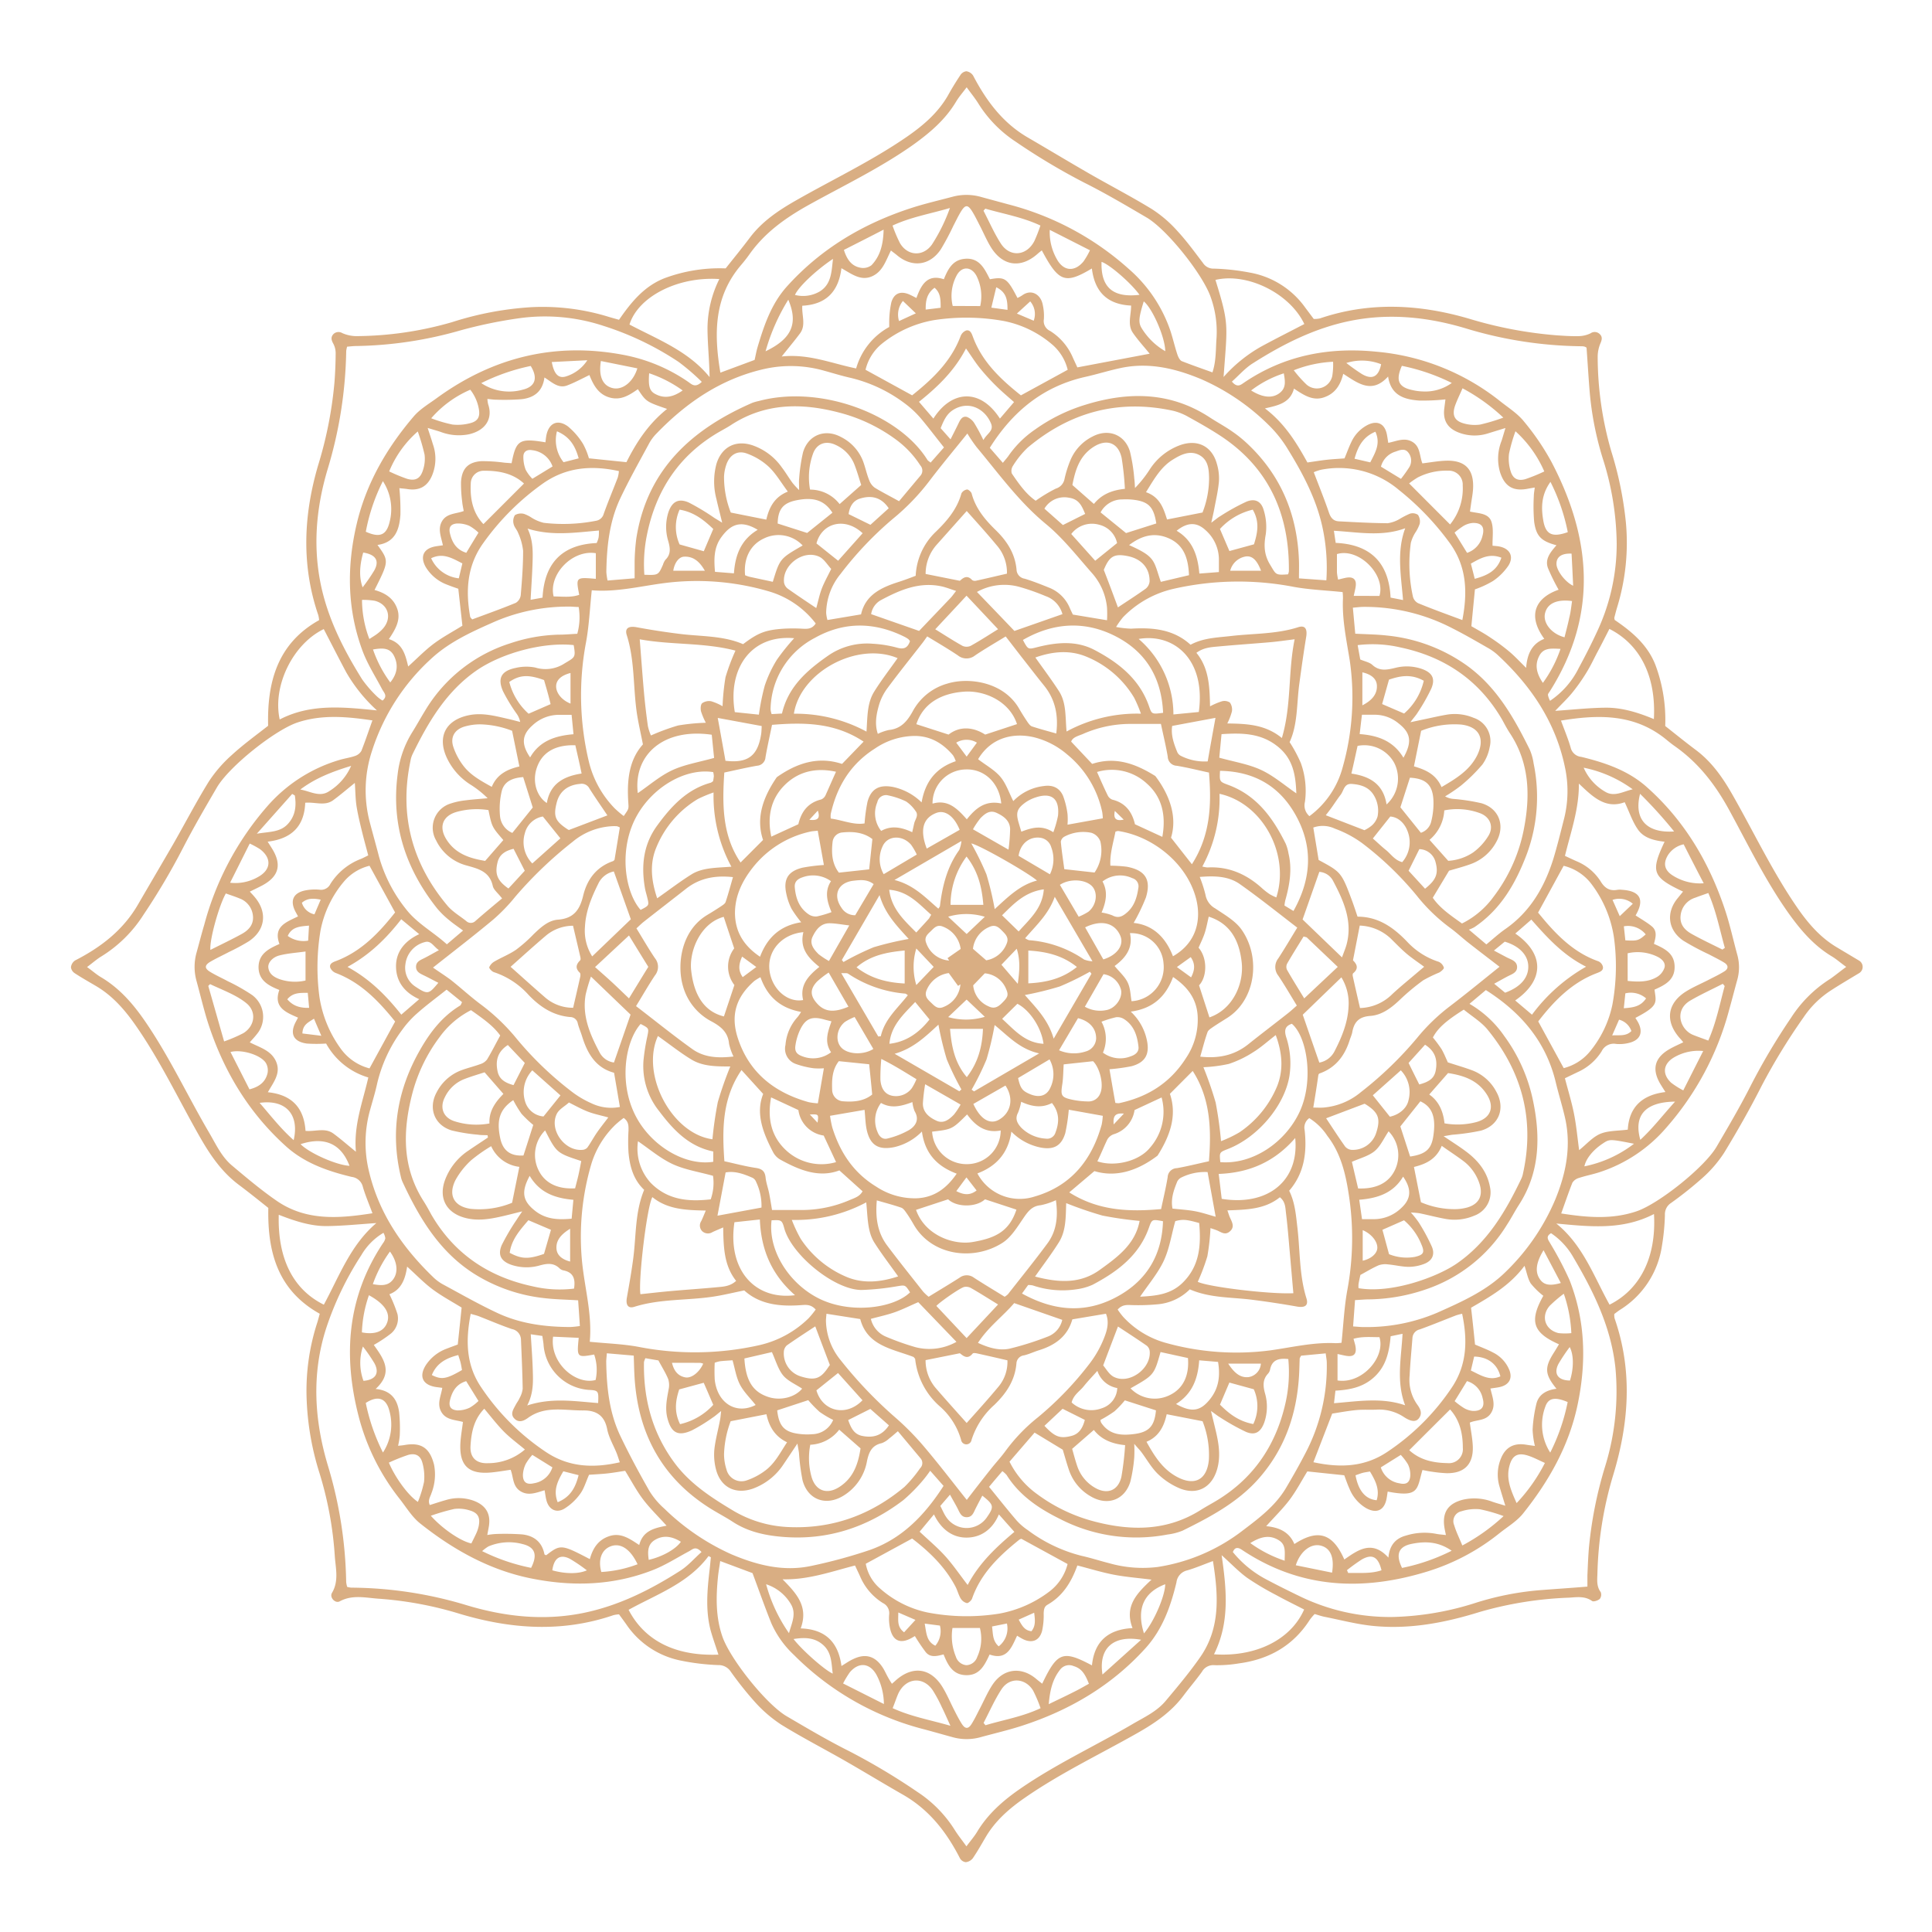 <?xml version="1.0" encoding="UTF-8" standalone="no"?><svg xmlns="http://www.w3.org/2000/svg" data-name="Слой 1" fill="#000000" height="500" viewBox="0 0 500 500" width="500"><path d="M82.75,340C71.84,333.91,69.21,324,69.44,312.61c-2.5-2-5-4-7.5-5.88-4.51-3.34-7.53-7.77-10.29-12.62-5.41-9.52-10.11-19.46-16.38-28.5-2.89-4.18-6.1-7.91-10.53-10.49-1.8-1.06-3.63-2.09-5.38-3.24a2.16,2.16,0,0,1-1-1.55,2.47,2.47,0,0,1,1.08-1.77c6.71-3.43,12.48-7.88,16.31-14.54,3-5.16,6-10.27,9-15.43,3.11-5.43,6-11,9.27-16.3a34.45,34.45,0,0,1,6-6.92c2.9-2.66,6.12-5,9.37-7.54-.27-11.25,2.38-21.3,13.2-27.34a8.4,8.4,0,0,0-.22-1.3c-4.44-13-3.81-26,0-38.91a103.64,103.64,0,0,0,4.2-21.47q.28-3.74.3-7.49a5.27,5.27,0,0,0-.64-2.43c-.48-.87-.65-1.6,0-2.36a1.86,1.86,0,0,1,2.34-.33,9.24,9.24,0,0,0,3.55.79A90.65,90.65,0,0,0,117,83.37a83.35,83.35,0,0,1,20.64-3.88A58,58,0,0,1,157.53,82c.82.25,1.65.47,2.67.76,3.09-4.47,6.45-8.65,11.7-10.73a40.81,40.81,0,0,1,15.9-2.57c2.07-2.62,4.2-5.21,6.22-7.9,3.19-4.25,7.42-7.09,12-9.7,9.6-5.48,19.63-10.21,28.76-16.52,4.18-2.9,7.91-6.1,10.49-10.53,1-1.81,2.11-3.63,3.27-5.37a2.16,2.16,0,0,1,1.54-1,2.53,2.53,0,0,1,1.75,1.1c3.39,6.48,7.61,12.21,14.09,16,5.31,3.09,10.58,6.27,15.91,9.34s11,6,16.3,9.25a32,32,0,0,1,6.53,5.6c2.42,2.6,4.51,5.5,6.67,8.33a3.19,3.19,0,0,0,2.82,1.46,57.51,57.51,0,0,1,9.16,1,22.42,22.42,0,0,1,14.53,9.15L340,82.55a6.76,6.76,0,0,0,1.61-.15c12.88-4.37,25.8-3.67,38.62.09a107.16,107.16,0,0,0,22.62,4.29c1.92.13,3.85.26,5.77.21a7.38,7.38,0,0,0,3-.72,1.86,1.86,0,0,1,2.36.16c.74.69.64,1.4.25,2.33a9,9,0,0,0-.75,3.56A88.2,88.2,0,0,0,417,116.8a92.47,92.47,0,0,1,3.77,18.34,56.91,56.91,0,0,1-2.32,22.24c-.25.83-.45,1.67-.67,2.5a2.21,2.21,0,0,0,.11.57c4.3,2.93,8.44,6.32,10.51,11.58a40.6,40.6,0,0,1,2.56,15.86c2.67,2.11,5.28,4.23,8,6.26,4.16,3.14,7,7.27,9.54,11.77,5.56,9.78,10.39,20,16.82,29.25,2.79,4,5.92,7.57,10.16,10.06l5.64,3.37a1.89,1.89,0,0,1-.05,3.29c-2.45,1.48-4.92,2.93-7.32,4.49a24.51,24.51,0,0,0-6.95,6.85A159,159,0,0,0,455.92,281c-3,5.92-6.28,11.7-9.73,17.36a31.9,31.9,0,0,1-5.62,6.51,97.57,97.57,0,0,1-8.12,6.47,3.46,3.46,0,0,0-1.57,3.08,57,57,0,0,1-.77,8A23.48,23.48,0,0,1,419.23,339c-.48.32-.93.67-1.45,1.06a4.12,4.12,0,0,0,.07,1.12c4.76,13.67,3.72,27.3-.44,40.84a96.1,96.1,0,0,0-4,25.29c-.06,1.61-.25,3.25.85,4.72a1.81,1.81,0,0,1-.23,1.76c-.47.43-1.59.81-2,.55-1.86-1.32-3.9-1-5.87-.87a95.47,95.47,0,0,0-23.3,3.73c-9,2.8-18.14,4.53-27.58,3.58-4.18-.42-8.3-1.52-12.44-2.34-.84-.16-1.66-.46-2.61-.73a14.53,14.53,0,0,0-1.27,1.51c-4.29,6.7-10.55,10.22-18.3,11.26a33.7,33.7,0,0,1-6.32.47,3.35,3.35,0,0,0-3.28,1.71c-1.51,2.11-3.22,4.08-4.77,6.16-3.18,4.26-7.39,7.12-12,9.73-9.7,5.5-19.8,10.3-29,16.67-4.11,2.84-7.74,6-10.27,10.35-1.06,1.8-2.09,3.64-3.27,5.36a2.69,2.69,0,0,1-1.81,1,2,2,0,0,1-1.5-1c-3.48-6.81-8-12.62-14.78-16.48-5-2.86-9.93-5.86-14.93-8.73-5.51-3.15-11.16-6.06-16.56-9.39a34.66,34.66,0,0,1-6.74-5.79,88.78,88.78,0,0,1-6.29-7.89,3.74,3.74,0,0,0-3.28-1.73,58.79,58.79,0,0,1-9.71-1.17,22.26,22.26,0,0,1-14.07-9.37c-.6-.85-1.23-1.7-1.88-2.59a7.86,7.86,0,0,0-1.46.22c-13.29,4.54-26.56,3.6-39.74-.35a94,94,0,0,0-20.93-3.91c-3.39-.22-6.83-1.13-10.16.68-1.13.62-2.69-1-2-2.18,1.79-3,1-6.22.75-9.29a92.69,92.69,0,0,0-4-21.8,72,72,0,0,1-3.31-19.29,57.14,57.14,0,0,1,2.68-19.34C82.27,341.83,82.45,341.09,82.75,340ZM250.17,22.59c-1.06,1.42-2,2.49-2.72,3.69-2.77,4.65-6.69,8-11.08,11.16-8.6,6.08-18.08,10.6-27.22,15.68-6,3.36-11.33,7.18-15.28,12.82-.67.94-1.39,1.84-2.14,2.72-6.95,8.19-7,17.66-5.3,27.78l8.86-3.29c.29-1.26.47-2.31.77-3.32,1.68-5.65,3.57-11.23,7.6-15.7,8.84-9.82,19.83-16.31,32.32-20.34,3.47-1.12,7.05-1.94,10.57-2.88A13.81,13.81,0,0,1,254,51l7,1.9A74.53,74.53,0,0,1,292.1,69.58a36.94,36.94,0,0,1,10.81,16.06c.65,2,1.12,4.07,1.78,6.07.22.66.63,1.53,1.17,1.76,2.55,1,5.18,1.92,7.92,2.9,1-3,.83-6,1.06-8.94a26.44,26.44,0,0,0-1.5-10.5c-2-5.84-11.28-17.52-16.6-20.64s-10.61-6.25-16.1-9a167.48,167.48,0,0,1-17.81-10.64,32.15,32.15,0,0,1-9.61-9.82C252.37,25.46,251.35,24.21,250.17,22.59ZM313.91,404c-2.53.93-4.57,1.81-6.68,2.42a3.6,3.6,0,0,0-2.77,3.12c-1.47,6.12-3.55,12-7.84,16.83-8.76,9.76-19.68,16.2-32.06,20.23-3.56,1.16-7.23,2-10.85,3a13.4,13.4,0,0,1-7.11,0c-2.41-.66-4.82-1.35-7.23-2a73.06,73.06,0,0,1-33.91-19.31,25.28,25.28,0,0,1-5.83-8.17c-1.68-4.17-3.17-8.42-4.88-13L186.39,404c-.22,1.52-.45,2.81-.58,4.12-.52,5.2-.6,10.38,1.14,15.41,2,5.8,11.33,17.52,16.64,20.63s10.61,6.25,16.1,9a167.48,167.48,0,0,1,17.81,10.64,32.18,32.18,0,0,1,9.61,9.83c.84,1.35,1.87,2.6,3,4.2,1.07-1.43,2-2.5,2.74-3.71,2.78-4.64,6.68-8.08,11.1-11.14,9.2-6.37,19.35-11.06,29-16.7,3.07-1.81,6.37-3.29,8.7-6.06,3.09-3.68,6.19-7.38,8.94-11.32C315.89,421.32,315.32,412.84,313.91,404ZM477.8,250.23c-1.42-1-2.52-2-3.74-2.73-4.64-2.79-8-6.72-11.14-11.1-6-8.44-10.48-17.73-15.4-26.75-3.61-6.61-7.93-12.19-14-16.48-.79-.55-1.54-1.15-2.28-1.76-8.14-6.68-17.46-6.54-27.26-4.92.9,2.46,1.84,4.67,2.51,7a3.12,3.12,0,0,0,2.76,2.39c6.11,1.49,12.07,3.5,16.88,7.76,9.82,8.7,16.27,19.63,20.36,32,1.24,3.74,2.06,7.61,3.11,11.42a12,12,0,0,1,0,6.54c-.72,2.59-1.38,5.2-2.11,7.79a75.35,75.35,0,0,1-16.29,30.49,38.48,38.48,0,0,1-17.29,11.5c-1.74.56-3.54.9-5.27,1.47a2.94,2.94,0,0,0-1.71,1.24c-1,2.54-1.89,5.16-2.89,7.95,6.7,1.05,13.17,1.61,19.57-.58,5.78-2,17.54-11.4,20.62-16.66s6.14-10.46,8.87-15.86a167.46,167.46,0,0,1,10.46-17.6,32.9,32.9,0,0,1,10.18-10.06C475,252.39,476.27,251.35,477.8,250.23ZM96.38,186.44c-6.73-1-13.12-1.56-19.43.55-5.88,2-17.67,11.4-20.83,16.82-3,5.14-6,10.29-8.74,15.6a174.09,174.09,0,0,1-10.27,17.37,34.18,34.18,0,0,1-10.77,10.67c-1.27.77-2.39,1.76-3.81,2.82,1.4,1,2.42,1.92,3.56,2.6,4.75,2.81,8.24,6.78,11.35,11.29,6.36,9.21,11.05,19.37,16.7,29,1.76,3,3.2,6.21,5.9,8.48,3.75,3.15,7.51,6.33,11.54,9.11,7.62,5.27,16.1,4.61,24.81,3.24-.91-2.45-1.82-4.58-2.47-6.78A3.37,3.37,0,0,0,91,304.58c-6.21-1.49-12.24-3.59-17.08-8-9.87-8.93-16.38-20-20.34-32.66-1-3.3-1.8-6.69-2.71-10a13.64,13.64,0,0,1,0-7.39c.67-2.41,1.28-4.83,2-7.24a76.42,76.42,0,0,1,16.22-30.53,39.68,39.68,0,0,1,18.88-12.12c1.29-.38,2.64-.56,3.91-1a3,3,0,0,0,1.64-1.3C94.51,191.85,95.35,189.3,96.38,186.44ZM410.82,410.61c0-1,0-1.95,0-2.89.1-2.3.19-4.61.37-6.91a105.58,105.58,0,0,1,4.26-21.45A65.46,65.46,0,0,0,418.07,354c-1.12-10.51-5.62-19.69-10.88-28.59a18.51,18.51,0,0,0-5.78-6.26c-1.52.91-.68,1.77-.17,2.7a88.17,88.17,0,0,1,4.95,9.42c4.13,10.51,4.4,21.34,2.08,32.33-2.24,10.61-7.43,19.74-14.09,28.08-1.64,2.05-4.06,3.47-6.15,5.14a56.1,56.1,0,0,1-18.49,9.84c-16.71,5.17-32.8,4.54-47.84-5.37a6.89,6.89,0,0,0-.73-.46c-.83-.4-1.47-.27-1.91.84a27.87,27.87,0,0,0,8.81,7.16c2.71,1.44,5.47,2.81,8.24,4.15a53.29,53.29,0,0,0,24.52,5.49,75.74,75.74,0,0,0,21.25-3.65A75.3,75.3,0,0,1,398,411.58C402.07,411.25,406.18,411,410.82,410.61Zm-92-311.84c1.42,1.67,2.28.83,3.13.26,10.43-7.08,22-9.26,34.37-8a59.82,59.82,0,0,1,31.94,12.82c2.09,1.66,4.45,3.14,6.1,5.18a64.37,64.37,0,0,1,7.13,10.46c10.41,19.81,12.09,39.67-.37,59.38-.2.33-.54.69-.51,1a5.55,5.55,0,0,0,.54,1.5,21.92,21.92,0,0,0,7.42-8.48c1.74-3.21,3.4-6.47,4.92-9.79a53.32,53.32,0,0,0,4.91-22.34,74.45,74.45,0,0,0-3.61-22.12,81.64,81.64,0,0,1-3.38-17.22c-.31-3.82-.54-7.64-.81-11.44a2.28,2.28,0,0,0-.53-.28,3.51,3.51,0,0,0-.85-.09,106.46,106.46,0,0,1-30.09-4.69c-9.47-2.81-19.18-3.88-29.07-2-9.43,1.8-17.8,6-25.78,11.07C322.27,95.23,320.68,97.1,318.8,98.77ZM181.55,401.66c-1.53-1.68-2.33-.67-3.21-.2-3.14,1.67-6.16,3.63-9.45,4.9-10.25,4-20.8,4.29-31.51,2.12s-20.15-7.45-28.66-14.23c-2.12-1.69-3.6-4.2-5.32-6.38a57.58,57.58,0,0,1-10.65-21.58c-4-15.71-2.84-30.72,6.37-44.56a3.06,3.06,0,0,0,.6-1.28,4.21,4.21,0,0,0-.48-1.4,16.24,16.24,0,0,0-5.74,5.8,81.21,81.21,0,0,0-9.09,18.92c-3.82,11.86-3.06,23.8.45,35.53a110,110,0,0,1,4.73,30.11,6.6,6.6,0,0,0,.26,1.28,8.11,8.11,0,0,0,1,.19A105,105,0,0,1,121,415.5c9.77,2.91,19.77,4,29.94,1.94,9.2-1.88,17.4-6,25.21-11C178.11,405.17,179.7,403.31,181.55,401.66Zm.07-302.84a58.07,58.07,0,0,0-6-5.16,77.1,77.1,0,0,0-19.43-9.32,48.29,48.29,0,0,0-21.68-2A119.91,119.91,0,0,0,119,85.55a103,103,0,0,1-26.73,4c-.83,0-1.65.11-2.44.17a8.25,8.25,0,0,0-.23,1.08,111.44,111.44,0,0,1-4.82,30.67c-3.06,10.26-3.93,20.77-1.41,31.36,2,8.34,5.88,15.83,10.36,23a30.31,30.31,0,0,0,3.77,4.35A8.25,8.25,0,0,0,99,181.31c1.39-1.14.41-2-.06-2.85-1.74-3.31-3.8-6.5-5.11-10-4-10.77-4.13-21.8-1.5-32.94,2.5-10.54,7.79-19.61,14.74-27.75,1.64-1.93,4-3.29,6.06-4.81,14.44-10.47,30.41-14.44,48-11.16a43.83,43.83,0,0,1,16.94,7C179,99.44,179.9,100.5,181.62,98.82Zm200.09,53.71c-.31,3.23-.62,6.36-.92,9.53,1.72,1,3.42,1.91,5,3a51.57,51.57,0,0,1,4.85,3.6c1.41,1.19,2.67,2.56,4.32,4.18.29-3.75,1.59-6.27,4.7-7.51-4.47-6.11-2.26-10.63,3.71-12.71a51.5,51.5,0,0,1-2.77-5.63c-.85-2.36.73-4.15,2.21-5.88-3.92-1.05-5.24-2.3-5.77-6.08a46.56,46.56,0,0,1-.09-6.58c0-.71.15-1.42.24-2.28-.74.13-1.21.2-1.67.29-3.84.79-6.08-.51-7.29-4.19a12.41,12.41,0,0,1,.38-8.2c.32-1,.57-1.91,1-3.3l-4.35,1.34a11.45,11.45,0,0,1-7.91-.23c-2.81-1.15-3.94-3.14-3.57-6.16.1-.81.21-1.61.3-2.36a54.28,54.28,0,0,1-6.84.3c-3.81-.28-7.28-1.32-8-6.22-4.22,4.65-7.83,1.71-11.61-.7-.76,3.07-2.21,5.18-5.06,6.12s-5.15-.6-7.69-2.29c-1,3.7-4,4.34-7.52,5.12,5.14,3.9,8.17,8.88,11,14,1.77-.25,3.37-.52,5-.7s3.19-.25,4.6-.36c.69-1.66,1.16-3,1.8-4.31a9.38,9.38,0,0,1,4.11-4.31c2.6-1.33,4.53-.36,5.07,2.5.12.64.21,1.29.34,2.1,2.15-.42,4.17-1.48,6.25-.25s1.81,3.64,2.58,5.56c2-.24,3.9-.59,5.8-.68,5.28-.27,7.68,2.23,7.3,7.51-.09,1.24-.34,2.48-.51,3.72-.09.62-.18,1.24-.27,1.92,2.22.51,4.83.36,5.57,2.68.59,1.85.22,4,.27,6.16.48.06,1.15.07,1.8.21,2.68.55,3.78,2.57,2.32,4.92a14.92,14.92,0,0,1-4,4A25.06,25.06,0,0,1,381.71,152.53Zm0,195.43c1.78.77,3.32,1.33,4.75,2.1a8.71,8.71,0,0,1,4.08,4.32c1,2.28.06,4-2.33,4.57-.79.18-1.6.26-2.49.4.52,2.28,1.45,4.32.14,6.37s-3.69,1.65-5.47,2.45c.28,2.19.7,4.18.77,6.18.17,4.61-2.22,7-6.82,6.91a33.43,33.43,0,0,1-3.73-.38c-.84-.1-1.66-.29-2.48-.44-1.46,4.94-.75,7.18-9,5.58-.09.57-.16,1.13-.26,1.68-.54,3.18-2.61,4.16-5.41,2.55a10.37,10.37,0,0,1-4.23-5c-.51-1.12-.9-2.29-1.34-3.45l-9.55-1c-1.53,2.48-2.87,5.05-4.59,7.34s-3.86,4.37-6.06,6.83c3.43.33,6,1.55,7.29,4.63,6.14-4,9.95-2.77,12.93,4,3.54-2.47,7.17-5.15,11.41-.49.29-3.23,1.88-5,4.57-5.71a16.07,16.07,0,0,1,7.7-.46c.8.17,1.62.21,2.61.33-.15-.76-.26-1.22-.34-1.68-.72-4.09.79-6.47,4.79-7.48a13.19,13.19,0,0,1,7.66.57c.94.32,1.89.57,3.27,1-.62-2-1.07-3.48-1.5-4.94a10.86,10.86,0,0,1,.39-7.35c1.18-2.89,3.37-4,6.44-3.51.72.12,1.44.21,2.32.33a21.45,21.45,0,0,1-.59-4.2,35.4,35.4,0,0,1,1-6.8c.63-2.4,2.66-3.48,5.18-3.8-3.06-3.74-3.14-5.48-.68-9.34.45-.7.87-1.43,1.32-2.17-6.82-3-7.72-6-4.05-12.55a19.91,19.91,0,0,1-3.24-3.17c-.78-1.2-1-2.75-1.63-4.59-3.82,5.15-8.93,8-13.83,10.85C381.11,341.81,381.42,344.86,381.74,348ZM97.21,359.46c4.12.39,5.64,2.83,6.08,6a40.39,40.39,0,0,1,.17,6,18.18,18.18,0,0,1-.44,2.71c.69-.08,1.14-.1,1.58-.18,4.4-.81,6.65.73,7.74,5.1a13.34,13.34,0,0,1-.68,7.35c-.3.95-1,1.86-.43,3.06,1.46-.45,2.82-.92,4.21-1.3a11.33,11.33,0,0,1,7.36.27c3,1.2,4.26,3.38,3.71,6.61-.11.64-.24,1.27-.4,2.18a18.49,18.49,0,0,1,2.13-.26,62.74,62.74,0,0,1,6.86.1c3.05.32,5.17,1.93,5.8,5.13,0,.12.29.18.45.27,3.74-2.87,3.92-2.85,11.3,1,.74-2.72,2.09-4.93,4.93-5.91,3-1.05,5.3.57,7.85,2.26.95-3.72,3.94-4.4,7.08-5-2.17-2.41-4.25-4.42-6-6.7s-3.17-5-4.72-7.5c-1.67.25-3.18.52-4.7.68s-3.22.24-4.64.34c-.83,1.84-1.3,3.59-2.3,4.94a14.35,14.35,0,0,1-4.14,3.86c-2.11,1.21-4,.14-4.6-2.21-.21-.81-.3-1.64-.47-2.58-2.18.63-4.22,1.52-6.27.23s-1.77-3.67-2.52-5.53c-1.76.25-3.37.54-5,.69-5.86.56-8.31-1.75-8-7.58.1-1.8.43-3.59.66-5.49-2.07-.58-4.4-.49-5.6-2.61s-.07-4.09.25-6.22l-1.58-.2c-3.5-.52-4.55-2.74-2.65-5.71a11,11,0,0,1,5.36-4.22c1-.39,1.94-.73,2.88-1.08.35-3.29.68-6.42,1-9.56-2.48-1.53-5-2.88-7.35-4.6s-4.4-3.88-6.76-6c-.47,3.31-1.55,6-4.58,7.15a37,37,0,0,1,2.08,5.12,5.07,5.07,0,0,1-1.62,5,35.25,35.25,0,0,1-4.5,3C99.26,351.63,101.92,355.14,97.21,359.46Zm75.43-253.63c-5.41-1.87-5.41-1.87-7.56-5.11-2.19,1.53-4.4,3-7.36,2.14s-4.2-3.35-5.18-5.8c-2.07,1-3.9,2-5.86,2.73-2.24.79-3.88-.92-5.78-2.1-.48,3.7-2.76,5.26-5.9,5.62a57.67,57.67,0,0,1-6.58.13c-.71,0-1.43-.12-2.28-.19a7.71,7.71,0,0,0,.19,1.37c1.19,3.4-.33,6.71-5,7.78a13.35,13.35,0,0,1-7.37-.65c-.93-.31-1.87-.56-3.28-1,.57,1.79,1,3,1.33,4.15a11.24,11.24,0,0,1-.2,8.17c-1.22,2.88-3.35,4-6.45,3.49-.7-.11-1.41-.15-2-.22a60,60,0,0,1,.27,6.82c-.26,3.8-1.29,7.23-5.94,7.87,3,4.17,3,4.17-.76,11.66,2.71.75,4.94,2.11,5.9,4.94s-.54,5.32-2.19,7.77c3.58,1.12,4.28,4.06,5,7.08,2.3-2.07,4.3-4.15,6.58-5.86s5-3.17,7.45-4.69c-.36-3.26-.71-6.39-1.06-9.56-1-.35-1.87-.64-2.75-1a10.9,10.9,0,0,1-5.7-4.65c-1.5-2.7-.54-4.74,2.46-5.3.64-.12,1.29-.19,2-.3-.44-2.17-1.42-4.22-.2-6.27s3.62-1.84,5.59-2.6c-.15-.87-.33-1.61-.39-2.37a35.83,35.83,0,0,1-.31-5.16c.22-3.44,1.81-5.12,5.23-5.37a42,42,0,0,1,6,.39l1.86.14c1.17-6,2-6.54,8.76-5.41.07-.56.12-1.12.22-1.68.61-3.29,2.91-4.41,5.62-2.42a18.37,18.37,0,0,1,3.89,4.51,17.89,17.89,0,0,1,1.52,3.73l9.71,1C164.65,114.58,167.74,109.74,172.64,105.83ZM282.6,431c.61-6.14,4.12-9.32,10.5-9.65-2.23-5.73,1.24-9.1,4.91-12.54-3.55-.45-6.69-.69-9.76-1.28s-6.25-1.57-9.43-2.39c-1.59,4.44-3.85,7.94-7.72,10.16-.89.51-.94,1.29-1,2.21a18.79,18.79,0,0,1-.41,4.57c-.66,2.51-2.6,3.27-4.89,2.15-.51-.25-1-.56-1.58-.91-1.44,3.06-2.61,6.45-7.11,4.87-1.29,2.73-2.54,5.44-6.13,5.34-3.39-.09-4.67-2.59-5.78-5.37-1.66.42-3.37.92-4.6-.56a48.76,48.76,0,0,1-2.83-4.19l-.82.48c-2.87,1.6-4.82.84-5.57-2.31a12.47,12.47,0,0,1-.27-3.71,2.9,2.9,0,0,0-1.61-3,15,15,0,0,1-5.91-6.91c-.39-.86-.8-1.72-1.31-2.81-6.16,1.58-12.15,3.75-18.75,3.57,3.51,3.58,6.8,7,4.69,12.71,6.49.21,9.75,3.67,10.55,9.73,1.17-.71,2-1.32,3-1.77,3.09-1.51,5.59-.87,7.53,1.95.6.86,1,1.85,1.53,2.77.29.54.61,1.06,1,1.65.4-.35.62-.53.83-.73,4.43-4.06,9.2-3.46,12.3,1.65,1.14,1.88,2,3.94,3,5.9.61,1.2,1.22,2.4,1.94,3.53.88,1.39,1.69,1.41,2.54.06s1.38-2.52,2.05-3.8c1.12-2.12,2.05-4.37,3.37-6.36,2.84-4.27,7.53-4.78,11.41-1.43.46.39.94.75,1.45,1.16C273.65,427.53,275.06,427,282.6,431Zm0-361.53C275.63,73.63,274,73,269.62,64.8c-.38.3-.75.58-1.09.89-4.35,3.86-9.07,3.21-12.12-1.77-1.05-1.72-1.84-3.59-2.76-5.39-.62-1.19-1.2-2.41-1.89-3.56-1.25-2.09-1.91-2.12-3.12-.13-.69,1.15-1.27,2.37-1.89,3.56a67.05,67.05,0,0,1-3.25,6.1c-2.84,4.29-7.51,4.83-11.41,1.51-.46-.39-1-.75-1.51-1.18-1.36,2.67-2.13,5.51-5,6.72s-5.24-.7-7.82-2.14c-.75,6.15-4.07,9.41-10.13,9.71-.16,2.5,1,5-.57,7.14-1.39,1.87-2.89,3.65-4.76,6,7-.76,12.95,1.81,19.27,3.09a17.73,17.73,0,0,1,8.56-10.72c0-.62,0-1.1,0-1.57a24.8,24.8,0,0,1,.55-4.82c.72-2.43,2.48-3,4.73-2,.55.26,1.1.54,1.76.88,1.27-3.53,2.9-6.26,7.1-4.85,1.09-2.72,2.33-5,5.39-5.29,3.85-.36,5.16,2.64,6.53,5.29,3.89-.7,4.47-.3,7.13,4.84a9.35,9.35,0,0,0,1.21-.66c2.38-1.77,4.87-.22,5.34,2.46a13,13,0,0,1,.28,3.72,2.8,2.8,0,0,0,1.59,3,15.08,15.08,0,0,1,5.91,6.91c.39.86.79,1.72,1.17,2.54l18.71-3.54c-1.43-1.76-3-3.47-4.29-5.33-1.53-2.14-.5-4.63-.51-7.13C286.64,78.81,283.29,75.59,282.57,69.42ZM64.64,269.76c2.62,1.34,5.47,2.07,6.76,4.86,1.42,3.11-.63,5.45-2.08,8.05,6.18.63,9.35,4,9.75,10,2.52.23,5-.89,7.18.67,1.89,1.38,3.65,2.94,5.86,4.73-.62-6.91,1.77-12.88,3.21-19.22a18.39,18.39,0,0,1-10.92-8.78,36.35,36.35,0,0,1-5,0c-3.51-.48-4.49-2.62-2.8-5.71.17-.31.32-.62.53-1-3.26-1.39-6.42-2.72-4.84-7.16-2.84-1.12-5.32-2.48-5.38-5.83,0-3.53,2.63-4.84,5.41-6.07-1.69-4.56,1.83-5.66,4.81-7.14L76.5,236c-1.52-2.85-.66-4.9,2.45-5.55a13.33,13.33,0,0,1,3.73-.2,2.67,2.67,0,0,0,2.82-1.48,16.15,16.15,0,0,1,7.89-6.48c.6-.25,1.18-.56,1.91-.92-.57-2.16-1.13-4.19-1.63-6.23s-1-4.11-1.35-6.19-.33-4.09-.49-6.33c-2.07,1.66-3.8,3.16-5.64,4.5-2.14,1.55-4.66.39-7.2.63-.23,6.17-3.61,9.34-9.72,10.07l1,1.58c2.73,4.26,2,7.4-2.43,9.77-1,.52-2,1-3.19,1.58.56.62.94,1,1.3,1.45,3.31,3.93,2.73,8.53-1.55,11.4a54.88,54.88,0,0,1-5.07,2.74c-1.61.85-3.28,1.61-4.85,2.53s-1.6,1.74-.08,2.66,3.06,1.6,4.58,2.42a49.67,49.67,0,0,1,6.25,3.55,7,7,0,0,1,1.16,10.24C65.87,268.42,65.29,269,64.64,269.76Zm358.65-32.85c1.53,1,2.95,1.81,4.19,2.82,1.49,1.22,1,2.92.56,4.54,2.74,1.21,5.29,2.42,5.35,5.85.07,3.59-2.61,4.83-5.2,6,.42,3.38,1.16,4.13-4.95,7.31.24.4.49.78.71,1.18,1.35,2.56.55,4.54-2.25,5.26a9.93,9.93,0,0,1-3.43.3,3.46,3.46,0,0,0-3.76,1.89,14.07,14.07,0,0,1-6.23,5.41L405,279.05c.81,3.13,1.75,6.15,2.36,9.24s.88,6.16,1.32,9.37c1.9-1.52,3.48-3.4,5.5-4.24s4.59-.74,7.09-1.07c.32-5.73,3.61-9,9.74-9.73-.47-.74-.82-1.29-1.16-1.84-2.49-4-1.71-7.09,2.39-9.37,1.05-.59,2.16-1.07,3.39-1.67-.38-.47-.61-.76-.85-1-4-4.47-3.33-9.21,1.79-12.29,1.81-1.09,3.77-1.92,5.65-2.89,1.36-.7,2.76-1.36,4.06-2.18,1.06-.66,1.06-1.55,0-2.22-1.3-.81-2.7-1.47-4.05-2.19a67.16,67.16,0,0,1-6.6-3.53c-4-2.75-4.52-7.27-1.44-11l1.38-1.7c-7.95-3.74-8.45-5.11-4.78-12.9-2.65-.31-5.33-.92-6.87-3.13-1.42-2-2.23-4.52-3.45-7.1-5,1.87-8.33-1.46-11.86-4.82.07,6.59-2.11,12.56-3.6,18.71,1.16.54,2.12,1,3.06,1.41a13.53,13.53,0,0,1,6.12,5.1c1.06,1.8,2.35,2.66,4.43,2.27a4.45,4.45,0,0,1,1.15,0C424.48,230.57,425.69,232.84,423.29,236.91Zm-84.41-25.69a23.11,23.11,0,0,0,8.61-12.68,66.3,66.3,0,0,0,1.81-27.71c-.86-5.31-2-10.6-1.74-16a15.13,15.13,0,0,0-.09-1.6c-4.44-.46-8.69-.61-12.81-1.38a75.61,75.61,0,0,0-30.92.53,26.35,26.35,0,0,0-13.13,7.39,22.75,22.75,0,0,0-1.77,2.49,25.26,25.26,0,0,0,3.88.44c5.6-.34,11,.14,15.39,4.16,3.34-1.8,6.94-1.85,10.46-2.26,5.81-.68,11.72-.46,17.4-2.28,1.78-.57,2.41.43,2.07,2.51-.67,4.07-1.24,8.15-1.79,12.23-.69,5.12-.38,10.41-2.5,15a35.89,35.89,0,0,1,2.92,5.45,21.25,21.25,0,0,1,1.05,10A3.67,3.67,0,0,0,338.88,211.22ZM289.25,338.91a20,20,0,0,0,1.4,1.86,23.58,23.58,0,0,0,10.65,6.65,67.82,67.82,0,0,0,27.41,2.06c5.6-.78,11.15-2.14,16.87-1.87a10.52,10.52,0,0,0,1.61-.11c.49-4.7.69-9.23,1.5-13.64a73.45,73.45,0,0,0,.38-24.66c-.83-5.47-2.08-10.77-5.57-15.26a15.28,15.28,0,0,0-4.66-4.57,3,3,0,0,0-1.2,3.1c.63,5.73-.06,11.13-4,15.69,1.51,3.06,1.75,6.31,2.13,9.56.71,6.09.47,12.3,2.33,18.26.59,1.87-.36,2.51-2.42,2.16q-5.65-1-11.36-1.73c-5.49-.73-11.13-.42-16.4-2.73a13.39,13.39,0,0,1-8.56,3.89,53.25,53.25,0,0,1-6.32.19C291.74,337.73,290.5,337.53,289.25,338.91ZM153.15,152.76c-.52,4.85-.7,9.28-1.51,13.59a73.78,73.78,0,0,0,.79,30.89,26.08,26.08,0,0,0,6.64,11.95,25.58,25.58,0,0,0,2.35,2c1.27-1.81,1.3-1.81,1.2-3.26-.4-5.69.06-11.16,3.77-15.28-.58-2.95-1.17-5.46-1.56-8-1-6.73-.52-13.65-2.62-20.26-.57-1.78.44-2.43,2.5-2.07q5.37,1,10.78,1.68c5.68.76,11.52.42,16.82,2.71,3.86-2.92,5.74-3.68,10.45-4a42,42,0,0,1,4.89,0c1.26.06,2.48.14,3.46-1.35A23.59,23.59,0,0,0,199,153.05a66.09,66.09,0,0,0-25.41-2.34C166.76,151.42,160,153.35,153.15,152.76Zm-.52,194.49c4.52.45,8.66.57,12.69,1.33a76,76,0,0,0,31.18-.45,26.67,26.67,0,0,0,12.74-6.94,22.92,22.92,0,0,0,1.86-2.28c-1.22-1.35-2.44-1.24-3.71-1.15-5.5.42-10.77-.14-14.78-3.8-2.86.58-5.36,1.2-7.9,1.59-6.82,1.05-13.84.54-20.54,2.65-1.64.52-2.27-.51-1.93-2.4.62-3.49,1.25-7,1.69-10.5.72-5.78.43-11.72,2.78-17.37-2.77-2.61-3.71-6-4.05-9.62a46,46,0,0,1,0-5.75c0-1.18.07-2.29-1.25-3.24a25.77,25.77,0,0,0-2.11,1.73,23.81,23.81,0,0,0-6.19,9.95,66.68,66.68,0,0,0-2.46,25.67C151.35,333.52,153.29,340.25,152.63,347.25Zm6.29-69.62c-4.77-1.28-6.91-5-8.28-9.44-.34-1.1-.81-2.16-1.1-3.28a2,2,0,0,0-2-1.7c-4.36-.39-7.72-2.58-10.7-5.68a20.78,20.78,0,0,0-9-5.93c-.52-.15-1.31-1-1.22-1.29a3.14,3.14,0,0,1,1.39-1.5c1.81-1.05,3.8-1.82,5.52-3a36.43,36.43,0,0,0,4.53-4c1.83-1.76,3.81-3.61,6.32-3.8,4.08-.3,5.66-2.54,6.53-6.15,1-4.23,3.41-7.5,7.74-9,.17-.06.28-.24.39-.34.47-2.85.93-5.65,1.37-8.37a3.14,3.14,0,0,0-.74-.32,9.89,9.89,0,0,0-1.44,0,17.29,17.29,0,0,0-10,4A105,105,0,0,0,133.41,232a46.36,46.36,0,0,1-5.78,6c-5.08,4.24-10.34,8.27-15.57,12.41,1.41,1,3,2,4.53,3.13,2.65,2.08,5.12,4.38,7.82,6.39a52.39,52.39,0,0,1,9.53,9.17,87.6,87.6,0,0,0,13.71,13.17,25,25,0,0,0,5.41,3.26,11.8,11.8,0,0,0,7.37.95C159.92,283.47,159.44,280.65,158.92,277.63ZM222.84,159c1.13-5.09,5.3-7,9.84-8.43,1.44-.47,2.85-1,4.3-1.56a16.78,16.78,0,0,1,5-11.19c3-2.87,5.71-6,6.84-10.14a2,2,0,0,1,1.47-1c.34,0,1,.58,1.16,1,1,3.86,3.48,6.83,6.25,9.52,2.93,2.85,5,6.08,5.38,10.21a2.46,2.46,0,0,0,2.08,2.35c2.11.63,4.17,1.45,6.22,2.28a9.6,9.6,0,0,1,5.46,5.26c.26.61.56,1.2.81,1.75l8.85,1.47a31.27,31.27,0,0,0,0-3.23,15.74,15.74,0,0,0-3.81-8.88c-3.88-4.38-7.53-9.11-12-12.79-7-5.77-12.18-13-17.91-19.86a37.15,37.15,0,0,1-2.43-3.57c-3.27,4.07-6.56,8-9.61,12A57.91,57.91,0,0,1,231,134.33a90.48,90.48,0,0,0-13.46,14.2,16.25,16.25,0,0,0-3.73,10.09,9.38,9.38,0,0,0,.33,1.84Zm117,127.64c1,0,1.82.06,2.64,0a17.33,17.33,0,0,0,9.72-4,94.73,94.73,0,0,0,14.52-14,49.86,49.86,0,0,1,8.48-8.2c4.41-3.36,8.69-6.89,12.88-10.24-2.6-2-5.35-4.09-8.06-6.22-1.59-1.25-3.07-2.64-4.7-3.83a45.45,45.45,0,0,1-8.69-8.39,84,84,0,0,0-14.13-13.57,28.68,28.68,0,0,0-7.07-3.75,7.28,7.28,0,0,0-5.55-.27c.48,2.89.93,5.63,1.38,8.39,5.81,3.15,5.89,3.11,8.7,10.67.46,1.25.87,2.52,1.37,4,5.39,0,9.29,2.79,12.82,6.46a19.09,19.09,0,0,0,8.18,5.22,2.43,2.43,0,0,1,1.34,1.51c.09.29-.7,1-1.23,1.28a37.09,37.09,0,0,0-4.11,2,57.8,57.8,0,0,0-6,5c-2.22,2.11-4.65,4-7.7,4.22s-4.24,1.68-4.69,4.36a14.27,14.27,0,0,1-.56,1.63c-1.26,4.19-3.62,7.4-7.9,8.91-.15.05-.24.28-.28.33C340.82,280.86,340.38,283.59,339.88,286.63ZM250.2,388.17c2-2.61,4.11-5.33,6.24-8,1.25-1.59,2.64-3.07,3.82-4.7a45.69,45.69,0,0,1,8.38-8.69A85.29,85.29,0,0,0,282,352.88a27.33,27.33,0,0,0,3.78-6.73c.74-1.87,1.33-4,.44-6.16l-8.7,1.46c-1.23,4.41-4.48,6.71-8.66,8-1.28.4-2.52,1-3.81,1.31a2.22,2.22,0,0,0-2,2.12c-.38,4.37-2.61,7.7-5.69,10.68a20.45,20.45,0,0,0-5.92,9.07,1.37,1.37,0,0,1-2.71,0,18.13,18.13,0,0,0-5.49-8.65,19,19,0,0,1-6.39-12.21c0-.17-.21-.31-.4-.58-5.45-2.09-12-2.87-13.82-9.82L213.89,340c-.06.81-.15,1.38-.13,1.94a16.51,16.51,0,0,0,3.8,10.07,111.42,111.42,0,0,0,14.53,15.17,71.25,71.25,0,0,1,7.59,7.85C243.31,379.34,246.73,383.82,250.2,388.17ZM350.74,164c3,.16,5.59.18,8.15.47a42.91,42.91,0,0,1,20.8,7.81c7.68,5.57,12.14,13.5,16.21,21.72a14.11,14.11,0,0,1,1,3.59,42.57,42.57,0,0,1-1.8,23.54c-2.86,7.52-6.71,14.25-13.57,18.85a10.05,10.05,0,0,1-1.38.61l4.52,3.82c1.72-1.41,3.2-2.78,4.83-3.92C396,236,399.71,229.59,402,222.29c1-3.29,1.83-6.67,2.68-10a29.39,29.39,0,0,0,.5-12.86c-2.29-12.13-8.77-21.79-17.66-30a13.91,13.91,0,0,0-2.59-1.83c-3-1.72-6-3.46-9.06-5a49.08,49.08,0,0,0-23-5.54c-.83,0-1.65.12-2.75.21C350.33,159.54,350.52,161.62,350.74,164ZM157.05,350.23c-.08,1.12-.17,1.68-.16,2.25.11,6.58.78,13.1,3.64,19.11,2.31,4.85,4.87,9.59,7.53,14.26a20.31,20.31,0,0,0,3.89,4.6,59.89,59.89,0,0,0,17.31,11.79c6.66,2.82,13.53,4.58,20.77,3a130.76,130.76,0,0,0,15-4.08c8.43-2.94,14.3-9.05,19.16-16.61l-3.46-3.92a30.4,30.4,0,0,1-1.92,2.53,43.37,43.37,0,0,1-5.05,5.09c-9.22,7-19.57,10.45-31.24,9.49-4.56-.38-8.92-1.32-12.83-3.86-2-1.31-4.17-2.41-6.19-3.7-12.38-7.91-18.44-19.43-19.29-33.9-.1-1.71-.13-3.42-.2-5.45ZM380.3,259.79a28,28,0,0,1,9,8.33,43,43,0,0,1,7.5,17c1.9,9.24,1.68,18.37-3.7,26.69-1.1,1.7-2,3.49-3.12,5.19a39.4,39.4,0,0,1-21,16.7,47.29,47.29,0,0,1-14.69,2.58c-1.13,0-2.25.12-3.61.19-.17,2.4-.33,4.53-.5,6.81,1.19.07,1.94.17,2.69.16A46.54,46.54,0,0,0,372,339.71c6.32-2.83,12.72-5.65,17.71-10.6a56.67,56.67,0,0,0,12.79-18.67c2.85-6.91,4.21-14,2.47-21.41-.7-3-1.62-5.93-2.34-8.92-2.51-10.51-8.94-18.06-18.09-23.88Zm-136-144c-2.09-2.62-4-5.15-6-7.53a25,25,0,0,0-4.2-3.9,38,38,0,0,0-14-6.58c-2.24-.5-4.45-1.19-6.67-1.8a31.55,31.55,0,0,0-15.68-.48c-11.08,2.53-20,8.59-27.78,16.63a11.68,11.68,0,0,0-1.92,2.52c-2.55,4.73-5.2,9.42-7.5,14.28-2.85,6-3.53,12.53-3.63,19.12a15.19,15.19,0,0,0,.32,2.19l7-.58c0-1.67,0-3,0-4.32a52.83,52.83,0,0,1,.44-6c2.79-17.85,14.34-28.24,30-35.08a11.67,11.67,0,0,1,1.66-.47C212.42,99.47,232.7,107.25,240,119c.14.23.42.37.84.72Zm11.66,269c2.54,3.11,4.81,6,7.17,8.74A15.48,15.48,0,0,0,266,396a39.17,39.17,0,0,0,14,6.67c2.35.52,4.64,1.27,7,1.87a31.68,31.68,0,0,0,12.56,1A48,48,0,0,0,321.74,396c4.15-3.14,8.32-6.3,11.05-10.87,1.77-3,3.48-6,5.06-9.06a48.27,48.27,0,0,0,5.52-23.35c0-.74-.16-1.46-.28-2.47l-6.36.6a4.82,4.82,0,0,0-.37.7c-.06,1.53-.08,3.07-.18,4.61-.63,10.09-3.8,19.13-10.68,26.79-5.41,6-12.37,9.68-19.45,13.18a15.2,15.2,0,0,1-3.88,1,43,43,0,0,1-27.79-4c-5.46-2.69-10.52-6.05-13.87-11.4a6.62,6.62,0,0,0-1.1-1C258.22,382.12,257.17,383.35,256,384.76ZM149.62,336.52c-3.26-.2-6.05-.24-8.81-.57a42.67,42.67,0,0,1-18.34-6.45c-8.85-5.72-14-14.38-18.3-23.63a7.07,7.07,0,0,1-.44-1.37c-2.78-11.62-.88-22.55,5-32.82,2.59-4.55,5.75-8.66,10.35-11.44.2-.13.28-.47.5-.88l-4-3.24c-2.68,2.14-5.23,4-7.61,6.12a25.1,25.1,0,0,0-3.86,4.25,37.76,37.76,0,0,0-6.52,14c-.48,2.25-1.18,4.46-1.79,6.69a31.24,31.24,0,0,0-.5,15.13c2.45,11.22,8.58,20.25,16.69,28.1a11.75,11.75,0,0,0,2.52,1.92c4.73,2.55,9.41,5.23,14.28,7.5,5.94,2.77,12.34,3.59,18.85,3.6a23.62,23.62,0,0,0,2.43-.26C149.93,340.91,149.78,338.84,149.62,336.52ZM343.26,150.19a49.55,49.55,0,0,0-.84-12.92c-1.51-7.67-5.1-14.49-9.15-21.05a31.41,31.41,0,0,0-5-6.28,57.53,57.53,0,0,0-17.33-11.78c-6.59-2.76-13.35-4.41-20.52-3-3.2.65-6.33,1.66-9.52,2.37-10.86,2.44-18.77,8.86-24.74,18.36l3.38,3.89c.66-.82,1.17-1.36,1.59-2a26.63,26.63,0,0,1,6.76-6.63A44.91,44.91,0,0,1,281,104.72c11.19-3.44,22-3.3,32.11,3.32,1.93,1.26,4,2.37,5.86,3.68a32.47,32.47,0,0,1,4,3.25c8.62,8.18,12.77,18.33,13.2,30.11.05,1.42,0,2.84,0,4.6ZM119.84,240.82c-1.46-1.08-2.58-1.82-3.6-2.69a22.55,22.55,0,0,1-3.09-3c-8.09-10.17-11.94-21.59-10.25-34.68a26.28,26.28,0,0,1,3.71-10.82c1.18-1.87,2.24-3.82,3.4-5.7a39.52,39.52,0,0,1,22.16-17.48,42.27,42.27,0,0,1,12.45-2.2c1.6,0,3.2-.15,4.78-.23a15.94,15.94,0,0,0,.36-6.93c-.93,0-1.68-.12-2.44-.1a48,48,0,0,0-18.84,3.7c-6,2.64-12.07,5.31-16.9,9.8A54.78,54.78,0,0,0,96.3,194.26a32.47,32.47,0,0,0-.61,18.5c.79,3,1.62,5.93,2.39,8.91A38.12,38.12,0,0,0,105,235.19c2.88,3.78,7.13,6,10.65,9.2ZM232.37,370.4c-1.06.9-1.63,1.42-2.24,1.87a5.79,5.79,0,0,1-1.94,1.22c-2.58.56-3.34,2.35-3.82,4.68a13.15,13.15,0,0,1-6.23,9c-4.47,2.66-9.11.94-10.44-4.07a55.89,55.89,0,0,1-.93-7.12c-.08-.59-.2-1.17-.4-2.39-1.41,2.11-2.46,3.7-3.53,5.27a16.07,16.07,0,0,1-8,6.4c-4.56,1.59-8.39-.38-9.56-5.05a15,15,0,0,1-.4-5.13c.28-2.56,1-5.08,1.47-7.63.12-.58.15-1.18.28-2.28-1,.79-1.55,1.3-2.18,1.7a44,44,0,0,1-5.39,3.31c-3.59,1.64-5.34.64-6.33-3.14-.66-2.53-.15-5,.3-7.42a5.21,5.21,0,0,0-.1-2.72c-.65-1.58-1.58-3.05-2.53-4.82l-3.37-.58a4.86,4.86,0,0,0-.37,1c-.17,9.51,2.14,18.27,7.84,26,3.92,5.32,9.24,8.84,14.81,12.19a30.49,30.49,0,0,0,14.7,4.51c11.41.52,21.38-3.13,30.06-10.39a32.83,32.83,0,0,0,4.06-4.84,1.86,1.86,0,0,0,.06-2.61C236.32,375.12,234.42,372.85,232.37,370.4ZM378.83,261.29c-4.68,2.94-6.75,4.84-8,7.21a34.27,34.27,0,0,1,2.23,3c.67,1.14,1.15,2.4,1.64,3.44,2.26.74,4.39,1.34,6.45,2.12a11.77,11.77,0,0,1,6.1,5.49c2.39,4.26.7,8.73-4,10.06a56.44,56.44,0,0,1-7.39,1.06c-.59.08-1.16.2-2.25.38,2.2,1.49,4,2.61,5.67,3.86,3.19,2.35,5.61,5.28,6.33,9.31a6.41,6.41,0,0,1-4.11,7.41,13,13,0,0,1-7.36.83c-2.27-.41-4.51-1-6.76-1.47a20.67,20.67,0,0,0-2.25-.19,24.82,24.82,0,0,1,2.06,2.59,49.26,49.26,0,0,1,3.4,6.31c.83,2.06,0,3.61-2,4.39a11.35,11.35,0,0,1-3.93.77c-1.8,0-3.6-.47-5.42-.63a5.2,5.2,0,0,0-2.43.22c-1.58.68-3.05,1.59-4.74,2.5-.14.66-.34,1.5-.48,2.34a5.68,5.68,0,0,0,0,1.09c8.55,1.46,20.26-2.85,25.34-6.32,8-5.49,12.71-13.49,16.78-22a5.77,5.77,0,0,0,.44-1.37c3.11-14-.29-26.51-9.37-37.47C383.11,264.31,380.82,262.93,378.83,261.29ZM378.36,239a22.39,22.39,0,0,0,8.17-6.92,42.06,42.06,0,0,0,7.9-17.79c1.62-8.49,1.38-16.88-3.63-24.48-.74-1.12-1.37-2.32-2-3.48-5.95-10.3-14.92-16.37-26.44-18.79a31.8,31.8,0,0,0-11-.58c.26,1.46.48,2.65.67,3.71,1.23.53,2.4.73,3.13,1.4,1.86,1.71,3.81,1.28,5.91.78a12,12,0,0,1,6.83.24c2.72.95,3.63,2.46,2.53,5.09a49.33,49.33,0,0,1-3.54,6.23c-.42.7-1,1.31-1.88,2.5l3.36-.71c2.06-.43,4.12-.92,6.21-1.27a12.64,12.64,0,0,1,6.79.84,6.34,6.34,0,0,1,4.15,7.62,11.07,11.07,0,0,1-1.87,4.46,44,44,0,0,1-5.5,5.42,41.12,41.12,0,0,1-4.16,2.83,5.11,5.11,0,0,0,2.32.67,50.47,50.47,0,0,1,7.1,1.11c4.53,1.34,6.17,5.77,3.88,9.92a12.27,12.27,0,0,1-6.85,5.89c-1.89.67-3.84,1.18-5.43,1.65l-4.21,7C372.71,235.11,375.58,237,378.36,239ZM232.67,129.71c1.77-2.1,3.66-4.38,5.57-6.64a2,2,0,0,0-.06-2.62,25.31,25.31,0,0,0-6.29-6.68,42.72,42.72,0,0,0-14.74-7c-9.64-2.52-19-2.52-27.76,3.09-1,.67-2.15,1.28-3.23,1.9-10.39,6-16.42,15.12-18.75,26.76a37.76,37.76,0,0,0-.65,10.23c3.61.12,3.6.12,4.82-2.61a4,4,0,0,1,.64-1.28c1.48-1.44,1.21-3.06.73-4.8a12.58,12.58,0,0,1,0-7.39c.92-2.8,2.59-3.81,5.3-2.62a59.23,59.23,0,0,1,6.65,4l2,1.22c-.58-2.4-1.07-4.24-1.48-6.09a17.56,17.56,0,0,1,0-9.13c1.32-4.34,4.9-6.24,9.23-4.84a15.43,15.43,0,0,1,7.72,5.8c1,1.31,1.81,2.72,2.76,4a21,21,0,0,0,1.68,1.82c0-1.43-.08-2.18,0-2.9a45.4,45.4,0,0,1,1-6.82c1.31-4.54,5.71-6.26,9.86-4a11.72,11.72,0,0,1,5.59,6c.67,1.69,1,3.49,1.7,5.19a4.12,4.12,0,0,0,1.43,1.92C228.21,127.33,230.16,128.32,232.67,129.71Zm28.59,248.57a23,23,0,0,0,7.18,8.42,43,43,0,0,0,15,7.12c9.46,2.44,18.65,2.39,27.24-3,1.14-.72,2.32-1.38,3.48-2.05,10-5.79,16-14.5,18.52-25.65a36.1,36.1,0,0,0,.73-11.4c-2.42-.26-4.22.15-4.72,2.75a2.21,2.21,0,0,1-.5,1c-1.44,1.52-1.33,3.19-.82,5.08a12.42,12.42,0,0,1-.21,7.67c-.91,2.43-2.35,3.33-4.7,2.35a58.15,58.15,0,0,1-6.74-3.78c-.61-.36-1.16-.81-2.32-1.63.52,2.15.88,3.61,1.23,5.08.78,3.3,1.34,6.6.36,10-1.34,4.66-5.06,6.75-9.56,5a18.35,18.35,0,0,1-5.72-3.73c-1.71-1.64-2.9-3.81-4.34-5.73-.41-.55-.9-1-1.83-2.12a32.76,32.76,0,0,1,0,3.54,39.23,39.23,0,0,1-1,6.24c-1.42,4.7-5.82,6.34-10.1,3.91a12.44,12.44,0,0,1-5.8-6.93c-.64-1.89-1.17-3.83-1.6-5.24l-7.29-4.42Zm72.08-229.64a3.09,3.09,0,0,0,.22-.79c.17-14.9-5.26-27-18-35.25-2.58-1.67-5.26-3.19-7.95-4.67a15.14,15.14,0,0,0-4-1.62c-14.12-3.07-26.66.32-37.65,9.54a23.68,23.68,0,0,0-3.79,4.68,2.36,2.36,0,0,0-.32,2c1.82,2.68,3.68,5.34,6.19,7.06a39.52,39.52,0,0,1,5.19-3.13,3.24,3.24,0,0,0,2.28-2.57,29.27,29.27,0,0,1,1.46-4.66A12,12,0,0,1,282.7,113c4.08-2.18,8.36-.59,9.72,3.81a44.9,44.9,0,0,1,1.13,7.07c.12.8.13,1.61.19,2.41a29.83,29.83,0,0,0,3.82-4.81,15.78,15.78,0,0,1,8-6.33c4.45-1.51,8.14.39,9.37,4.91a13,13,0,0,1,.53,4.54c-.22,2.48-.81,4.92-1.26,7.37-.17.89-.39,1.78-.72,3.31,1.17-.86,1.73-1.36,2.36-1.72a54.53,54.53,0,0,1,6.76-3.74c2.22-.9,3.84-.06,4.46,2.25a14.61,14.61,0,0,1,.52,6.21c-.53,2.86-.45,5.28,1.12,7.86S330,148.88,333.34,148.64ZM126.28,294.39l-.1-.59c-.82-.05-1.65,0-2.46-.14a45.18,45.18,0,0,1-6.81-1.1c-4.51-1.36-6.16-5.79-3.88-9.92a11.87,11.87,0,0,1,6.06-5.54c1.69-.66,3.48-1.07,5.19-1.7a3.53,3.53,0,0,0,1.76-1.19c1.18-1.94,2.2-4,3.42-6.22-1.86-2.61-4.71-4.53-7.56-6.56a22.67,22.67,0,0,0-8.09,6.91,41.94,41.94,0,0,0-7.19,15c-2.42,9.53-2.53,18.83,3,27.51.72,1.13,1.37,2.31,2,3.48,5.92,10.18,14.85,16.14,26.23,18.57a30.44,30.44,0,0,0,10.71.59c.4-2.52-.18-4.21-2.73-4.71a2.05,2.05,0,0,1-1-.51c-1.51-1.5-3.21-1.3-5.06-.8a12.34,12.34,0,0,1-7.39-.12c-2.67-.92-3.64-2.53-2.53-5.12a57.68,57.68,0,0,1,3.93-6.67c.31-.52.67-1,1.37-2.06-2.26.55-3.9,1-5.56,1.36-3.11.7-6.23,1.17-9.41.27-4.66-1.31-6.65-5-5.08-9.55a15.72,15.72,0,0,1,6.13-7.81C122.92,296.61,124.61,295.51,126.28,294.39Zm3.66-61.88c-1.08-1.4-2.19-2.22-2.41-3.23-.83-3.82-3.86-4.47-6.91-5.33a12.18,12.18,0,0,1-7.75-6.45,6.55,6.55,0,0,1,3.83-9.57,18.13,18.13,0,0,1,3.65-.79c1.94-.25,3.9-.38,5.85-.56a25.55,25.55,0,0,0-4.56-3.6,16.52,16.52,0,0,1-6-6.85c-2.52-5.45-.32-9.73,5.55-11,3.53-.77,6.87.14,10.24.91,1.07.24,2.13.53,3.19.8a5.48,5.48,0,0,0-1-2.25,45.41,45.41,0,0,1-3.42-5.65c-1.51-3.39-.48-5.31,3.2-6.07a12,12,0,0,1,5.13-.11,9,9,0,0,0,7.55-1.05c2.72-1.65,2.95-1.5,2.39-4.76-7.83-.83-18.37,2-24.94,6.43-8,5.47-12.7,13.48-16.82,21.93a6.68,6.68,0,0,0-.49,1.65c-2.93,14,.41,26.5,9.56,37.41,1.33,1.58,3.24,2.69,4.89,4a1.69,1.69,0,0,0,2.35,0C125.24,236.42,127.51,234.53,129.94,232.51Zm274.75,43.92a12.94,12.94,0,0,0,6.59-4.07,28,28,0,0,0,6-12.32,54.94,54.94,0,0,0,.4-17.5,30.31,30.31,0,0,0-5.75-13.67,12.82,12.82,0,0,0-7.26-4.8c-2.22,4.05-4.36,8-6.62,12.11.92,1.09,1.88,2.29,2.9,3.41,3.59,4,7.55,7.39,12.71,9.19a2.11,2.11,0,0,1,1.17,1.4c.17,1-.7,1.33-1.58,1.67-6.54,2.48-11.14,7.29-15.16,12.49C400.34,268.46,402.44,272.32,404.69,276.43ZM236.06,398.17l-12,6.53a11.05,11.05,0,0,0,3.74,6.44A26.86,26.86,0,0,0,240,417.3a53.52,53.52,0,0,0,18.64.3,30.44,30.44,0,0,0,13-5.76,12.86,12.86,0,0,0,4.65-7.07l-11.95-6.53a1.65,1.65,0,0,0-.49.19c-5.22,4.19-10,8.73-12.28,15.28-.18.52-1,1.23-1.35,1.17a2.66,2.66,0,0,1-1.62-1.23c-.58-1-.83-2.14-1.38-3.14C244.57,405.51,240.6,401.65,236.06,398.17Zm0-295.86c5.22-4.17,10.06-8.72,12.53-15.29a2.54,2.54,0,0,1,1.45-1.49c1-.23,1.39.65,1.71,1.54,2.4,6.6,7.28,11.12,12.46,15.25l12.11-6.62a12.53,12.53,0,0,0-3.82-6.37,27.37,27.37,0,0,0-12.8-6.27,55,55,0,0,0-18.06-.2A29.54,29.54,0,0,0,228.18,89,12.4,12.4,0,0,0,224,95.7ZM102.25,236.14c-2.26-4.14-4.42-8.06-6.62-12.08a12.54,12.54,0,0,0-6.54,4,27.71,27.71,0,0,0-6.16,12.87,58,58,0,0,0-.27,17,30.58,30.58,0,0,0,5.69,13.69,13.28,13.28,0,0,0,7.28,4.88l6.63-12.13c-4.17-5.17-8.71-10-15.28-12.53a2.61,2.61,0,0,1-1.52-1.42c-.26-1,.61-1.38,1.51-1.71C93.55,246.22,98.12,241.36,102.25,236.14ZM378.4,340a14.06,14.06,0,0,0-1.56.41c-3.13,1.21-6.24,2.5-9.4,3.64a2.41,2.41,0,0,0-1.9,2.21c-.25,3.25-.57,6.5-.73,9.75a11,11,0,0,0,1.9,7.39c.77,1.05,1.55,2.33.47,3.69-.74.92-1.94.91-3.91-.4a11.52,11.52,0,0,0-7.11-1.87c-1.72.06-3.47-.06-5.18.11-2.18.21-4.33.62-6.21.91l-4.86,12.58c6.91,1.5,13.26,1.25,19.09-2.65A60.19,60.19,0,0,0,375.79,359C379.67,353.15,379.83,346.79,378.4,340Zm.06-179.57c1.38-7.19,1.12-13.78-3.19-19.79A71.15,71.15,0,0,0,362,126.77a23.94,23.94,0,0,0-20.24-5.17,11.85,11.85,0,0,0-1.76.61c1.38,3.63,2.75,7,3.93,10.45.46,1.36,1.16,2.19,2.57,2.26,4.21.22,8.43.46,12.64.49a8.47,8.47,0,0,0,3.2-1.17,20.43,20.43,0,0,1,2.55-1.3,2.41,2.41,0,0,1,2.08.31,3.09,3.09,0,0,1,.45,2.31,9.7,9.7,0,0,1-1.15,2.3,9.64,9.64,0,0,0-1.14,2.61,39.22,39.22,0,0,0,.55,14,2.64,2.64,0,0,0,1.32,1.63C370.63,157.6,374.32,158.93,378.46,160.47Zm-256.22-.14c3.78-1.41,7.56-2.75,11.26-4.28a2.74,2.74,0,0,0,1.27-2c.32-3.82.62-7.65.61-11.48a15.1,15.1,0,0,0-1.29-4.61c-.29-.81-1-1.49-1.16-2.3a2.87,2.87,0,0,1,.34-2.31,3.09,3.09,0,0,1,2.33-.32,8.7,8.7,0,0,1,2,1,10.43,10.43,0,0,0,3.15,1.32,43.94,43.94,0,0,0,13.49-.53,2.47,2.47,0,0,0,2-1.79c1.13-3.17,2.44-6.27,3.64-9.41a8.66,8.66,0,0,0,.29-1.66c-7.13-1.57-13.69-1-19.69,3.23a65.39,65.39,0,0,0-15.42,15.41c-4.18,5.83-4.59,12.26-3.39,19C121.73,159.86,122,160.06,122.24,160.33Zm38.15,218.11c-.32-.93-.53-1.64-.8-2.32-.83-2.05-2-4-2.44-6.15-.69-3.62-2.82-4.93-6.19-4.91a2.58,2.58,0,0,1-.29,0c-4.73,0-9.63-1.24-14,1.91-1,.73-2.28,1.37-3.43.31-1.33-1.21-.4-2.47.21-3.65.31-.6.75-1.13,1-1.74a6.54,6.54,0,0,0,.82-2.43c-.07-4.21-.26-8.43-.44-12.64a2.86,2.86,0,0,0-2.35-2.82c-2.92-1-5.73-2.21-8.59-3.33-.59-.22-1.21-.36-2.07-.61-1.34,6.85-1.23,13.2,2.7,19a60.56,60.56,0,0,0,16.82,16.79C147.22,379.72,153.55,380,160.39,378.44ZM335.73,240.07c-5-3.84-9.81-7.7-14.82-11.24-3-2.12-6.59-2.19-10.42-1.88a34,34,0,0,1,1.49,4.63,5,5,0,0,0,2.54,3.53c2.45,1.66,5.27,3.24,6.87,5.58,5,7.25,3.53,18.16-3.84,22.78-1.22.77-2.45,1.52-3.64,2.33-.53.37-1.22.79-1.41,1.33-.71,2-1.25,4.13-1.88,6.33,4.71.52,8.79-.31,12.4-3.18,3.45-2.76,7-5.44,10.44-8.16.74-.59,1.43-1.24,2.16-1.88-1.65-2.69-3.14-5.26-4.79-7.73a3.59,3.59,0,0,1,0-4.49C332.44,245.55,333.94,243,335.73,240.07Zm-75.46-75.36c-2.86,1.76-5.44,3.24-7.9,4.9a3.55,3.55,0,0,1-4.48,0c-2.47-1.65-5-3.14-7.93-4.91-.4.54-.77,1.1-1.18,1.63-3,3.87-6.09,7.69-9,11.62a14.12,14.12,0,0,0-2.24,4.32c-.71,2.42-1.25,5-.36,7.65a12.78,12.78,0,0,1,2.86-1c3.13-.31,4.77-2.28,6.18-4.85a14.68,14.68,0,0,1,9-7.17c5.4-1.65,14.44-.52,18.5,6.45.67,1.16,1.39,2.3,2.14,3.42.32.46.69,1,1.16,1.21,2.05.68,4.15,1.23,6.34,1.85.59-4.68-.24-8.78-3.13-12.37-2-2.47-3.93-5-5.89-7.48ZM260,335.6a5.28,5.28,0,0,0,.84-.63c3.44-4.39,6.95-8.72,10.26-13.21,2.38-3.25,2.75-7,2.17-11.15a18.3,18.3,0,0,1-3.94,1.3c-2.34.21-3.36,1.72-4.55,3.45-1.55,2.27-3.13,4.87-5.35,6.29-7.57,4.82-18.41,3.28-23-4.8-.57-1-1.18-2-1.84-2.93-.37-.53-.81-1.19-1.36-1.38-2-.69-4-1.21-6.31-1.88-.39,4.38.12,8.34,2.77,11.8,3,4,6.14,7.9,9.23,11.83a12.63,12.63,0,0,0,1.41,1.31c2.76-1.7,5.4-3.27,8-4.93a3.09,3.09,0,0,1,3.73,0C254.6,332.32,257.24,333.89,260,335.6Zm-95.4-75.22c5,3.82,9.68,7.63,14.6,11.14,3.07,2.18,6.7,2.37,10.63,1.9a14.87,14.87,0,0,1-1.15-3.27c-.26-3-2.09-4.47-4.49-5.78a14.76,14.76,0,0,1-7.43-9.13c-1.58-5.35-.68-14.36,6.39-18.52,1.16-.69,2.3-1.41,3.42-2.15.46-.32,1.07-.67,1.22-1.14.69-2.06,1.25-4.17,1.9-6.43-4.57-.5-8.6.23-12.13,3s-7.29,5.67-10.93,8.53c-.66.52-1.26,1.13-1.92,1.73,1.64,2.67,3.12,5.25,4.78,7.71a3.53,3.53,0,0,1,0,4.48C167.86,254.9,166.38,257.49,164.61,260.38Zm148.27,40.15c.65-8.21.41-16.21-4.2-23.37l-5.9,5.92c1.93,5.68,0,10.94-3.2,16-5.15,3.91-10.75,5.71-16.34,4l-6.51,5.51c7.57,4.8,15.55,5.06,23.77,4.32.6-2.85,1.25-5.54,1.7-8.26a2.43,2.43,0,0,1,2.38-2.33C307.3,301.84,310,301.15,312.88,300.53ZM300.45,187.35c-2.76,0-5.53,0-8.3,0a30.44,30.44,0,0,0-12,2.65c-1.18.48-2.58.82-2.93,1.94l5.43,5.76c6.09-2,11.33,0,16.35,3.14,3.9,5.15,5.66,10.77,4.06,15.95l5.4,6.88c4.85-7.57,5.1-15.57,4.42-23.73-2.92-.63-5.61-1.31-8.34-1.76a2.42,2.42,0,0,1-2.33-2.37C301.75,193.09,301.09,190.4,300.45,187.35ZM217.23,302.9c-5.29,2-10.39-.07-15.35-2.83a4.73,4.73,0,0,1-1.78-1.85c-2.58-4.92-4.62-10-2.59-15.11l-5.61-6.18c-5.07,7.41-5,15.49-4.43,23.6,2.93.64,5.53,1.35,8.17,1.73,1.64.25,2.34.91,2.5,2.53.14,1.32.62,2.61.89,3.92s.49,2.77.77,4.44h7.92A31.4,31.4,0,0,0,220,310.53c1.2-.5,2.52-.9,3.23-2.23Zm-19.75-85.52c-1.94-5.73.05-11.14,3.55-16.24,5.15-3.63,10.67-5.49,16.89-3.44,1.88-1.93,3.64-3.76,5.58-5.77-7.55-5-15.57-5-23.7-4.34-.61,3-1.22,5.66-1.69,8.38a2.34,2.34,0,0,1-2.19,2.2c-2.81.49-5.58,1.15-8.47,1.76-.54,8.25-.56,16.28,4.21,23.28ZM187,182.77a59.47,59.47,0,0,1,.76-7.51,54.71,54.71,0,0,1,2.58-6.88c-8.22-2.15-16.61-1.42-24.78-2.93.39,4.9.71,9.39,1.11,13.87.26,2.86.6,5.73,1,8.58a13.43,13.43,0,0,0,.79,2.44,56.93,56.93,0,0,1,7-2.58,52.26,52.26,0,0,1,7.21-.71,18.4,18.4,0,0,1-1.26-3c-.14-.67-.1-1.72.32-2.07a3.12,3.12,0,0,1,2.3-.5A13.69,13.69,0,0,1,187,182.77Zm148-17.32c-2.42.3-4.31.58-6.21.75-4.5.39-9,.69-13.5,1.11-1.86.17-3.79.26-5.66,1.64,3.28,4,3.42,8.79,3.53,13.85a17.93,17.93,0,0,1,3.05-1.3,2.6,2.6,0,0,1,2.08.31,3.13,3.13,0,0,1,.53,2.3,15.58,15.58,0,0,1-1.2,3.12c5.11.08,9.83.25,14.13,3.77C334.29,182.4,333.3,174,335.05,165.45Zm-.28,169.23c-.31-3.51-.61-7-.92-10.52s-.57-6.88-1-10.31c-.16-1.35-.14-2.87-1.57-4-3.93,3.17-8.69,3.21-13.58,3.4.32.9.47,1.44.71,1.95.53,1.15,1.19,2.32,0,3.42s-2.14.38-3.2-.11c-.57-.26-1.19-.43-1.89-.68a56.53,56.53,0,0,1-.81,7.31,52.56,52.56,0,0,1-2.48,6.59C312.73,333.08,328.9,335,334.77,334.68Zm-147.61-17c-1.3.56-2,.85-2.69,1.17a2.18,2.18,0,0,1-2.67-.2,2.07,2.07,0,0,1-.26-2.64c.37-.77.67-1.55,1.17-2.72-5.07-.1-9.89-.26-13.83-3.48-1.45,2.63-3.67,21.62-3.09,25.13,2.57-.27,5.14-.57,7.72-.8,4-.36,8-.62,12.05-1,1.66-.16,3.42-.2,5-1.65C187.36,327.52,187.25,322.79,187.16,317.65Zm9.56-70c1.89-5.09,5.27-8.15,10.68-9a30.52,30.52,0,0,1-2.5-3.49,15.38,15.38,0,0,1-1.33-3.79c-.86-3.81.38-5.91,4.14-6.84a46.83,46.83,0,0,1,5.56-.7c-.53-3-1.05-5.83-1.59-8.88-.79.1-1.35.11-1.88.23a26,26,0,0,0-15.06,9.48c-2.63,3.38-4.47,7.18-4.48,11.61C190.25,241.17,192.49,244.78,196.72,247.62Zm.08,5.25a13.37,13.37,0,0,0-1.54.95c-4.64,4.07-6.22,8.75-4.27,14.76,2.9,8.95,9.47,14.12,18.35,16.6a16.22,16.22,0,0,0,2.37.3l1.56-9.07a16.65,16.65,0,0,1-2.59,0,22.48,22.48,0,0,1-4.71-1.13,4.16,4.16,0,0,1-2.64-4.9,12.16,12.16,0,0,1,3.16-7.26,9.26,9.26,0,0,0,.87-1.3C202,260.92,198.61,258,196.8,252.87ZM247.35,197a6.7,6.7,0,0,0-.72-1.54c-2.6-3.06-5.78-5-9.93-5a18.57,18.57,0,0,0-10.25,3.25c-6.32,4-9.84,9.79-11.45,16.92a5.12,5.12,0,0,0,0,1.21c3.06.41,5.9,1.72,8.75,1.26a42.61,42.61,0,0,1,.76-5.6c.93-3.41,3.08-4.49,6.58-3.84a15.09,15.09,0,0,1,7.42,4C239.46,202.19,242.28,198.71,247.35,197Zm-32.54,91.77a27.9,27.9,0,0,0,.58,3c2,6.43,5.44,11.71,11.39,15.34a18.07,18.07,0,0,0,10.59,3c4.44-.24,7.62-2.57,10.22-6.37-5.15-1.92-8.24-5.29-9-10.9a14.54,14.54,0,0,1-7,4c-4.19.91-6.45-.4-7.32-4.61-.31-1.55-.33-3.15-.52-5Zm38.34-92.27c2.07,1.59,4.25,2.77,5.74,4.53s2.21,4.08,3.35,6.29a13,13,0,0,1,7.87-3.89c2.29-.35,4.07.42,5,2.52a21,21,0,0,1,1.16,4.7,16.68,16.68,0,0,1,0,2.78l9.14-1.65a13.5,13.5,0,0,0-.15-1.58,26.23,26.23,0,0,0-9.14-15,20.83,20.83,0,0,0-8.63-4.42C262.53,189.64,256.64,190.65,253.15,196.45Zm39.53,65.35a14,14,0,0,1,4.14,7.39c.76,3.61-.44,5.75-4,6.7a48.68,48.68,0,0,1-5.69.78c.51,2.95,1,5.87,1.52,8.71a5.58,5.58,0,0,0,.93.08c7.35-1.57,13.23-5.19,17.36-11.69a17.77,17.77,0,0,0,3-11.13c-.33-4.3-2.66-7.35-6.35-9.84C301.7,257.9,298.42,261,292.68,261.8Zm10.87-14.36c6.24-3.56,7.36-9.6,6-14.91-2.39-9.27-11.38-16.21-20.18-17.52-.17,0-.36.08-.69.16-.55,2.88-1.5,5.76-1.31,8.82a37.93,37.93,0,0,1,4.18.26c4.84.88,6.45,3.33,5,8a49.94,49.94,0,0,1-3.16,6.55C298.49,239.39,301.69,242.68,303.55,247.44Zm-26.95,39.7a46.91,46.91,0,0,1-.91,6.08c-1,3.3-3,4.36-6.39,3.71a14.62,14.62,0,0,1-7.56-4.11c-.81,5.67-4,9-8.79,10.81a12.41,12.41,0,0,0,14.75,6c9.45-2.72,14.84-9.41,17.42-18.64a16.18,16.18,0,0,0,.28-2.27ZM185.93,428.22c-.71-2.22-1.43-4.19-2-6.21-1.38-5.22-.9-10.48-.29-15.74.13-1.08.22-2.16.33-3.24l-.59-.33c-5.27,7.1-13.43,9.89-20.7,13.92C166.63,424.23,174.28,428.66,185.93,428.22Zm.23-356c-10.76-.72-21,4.56-23.25,11.77,7.29,3.85,15.22,6.82,20.73,13.6-.06-4.34-.52-8.5-.54-12.66A29.07,29.07,0,0,1,186.16,72.23Zm130.5,25.35a37.67,37.67,0,0,1,9.77-7.9c3.68-2,7.43-3.88,11.13-5.81-3.8-8-14.82-13.36-23-11.42C318.15,84.05,317.65,83.9,316.66,97.58ZM83.79,162.81c-8,3.87-13.31,14.72-11.4,23.39,8-4.16,16.53-3.21,25.16-2.35A41,41,0,0,1,89.61,174C87.62,170.28,85.72,166.53,83.79,162.81ZM314.18,428.13c10.44.74,19.75-3.5,23.33-11.59-2.43-1.25-4.91-2.46-7.33-3.79a71.4,71.4,0,0,1-7.4-4.4c-2.19-1.59-4.08-3.59-6.62-5.87C317.48,411.58,318.25,420,314.18,428.13ZM97.4,316.53c-4.26.28-8.51.73-12.77.78s-8.4-1.33-12.49-2.93c-.31,11.42,3.76,19.36,11.67,23.27C87.79,330.31,90.69,322.23,97.4,316.53Zm330.65-2.34c-8.23,4.25-16.68,3.26-25.28,2.46,6.94,5.61,9.74,13.75,13.78,21C424.25,333.81,428.71,325.66,428.05,314.19ZM416.51,162.76c-1.05,2.06-2,3.94-3,5.81s-1.87,3.79-3,5.59a47.58,47.58,0,0,1-3.65,5.16c-1.28,1.56-2.76,2.94-4.38,4.65,4.71-.32,8.91-.79,13.12-.82s8.38,1.26,12.42,2.95C428.63,175,424.46,166.79,416.51,162.76ZM170.08,232.48c3.2-2.25,5.95-4.36,8.86-6.18s6.57-1.69,10.34-2a38.48,38.48,0,0,1-4.61-19.21,34.86,34.86,0,0,0-4.06,1.69,26.09,26.09,0,0,0-10.72,12.46C168.08,223.49,168.53,227.88,170.08,232.48Zm.19,35.64c-4.54,10,3.62,25.32,14.11,26.72a96.65,96.65,0,0,1,1.39-9.63A94.84,94.84,0,0,1,189,276c-3.64,0-7.09,0-10.05-1.79S173.29,270.24,170.27,268.12Zm97.65-98c2.18,3.08,4.25,5.83,6.11,8.71,2,3.06,1.64,6.75,2,10.48a38.14,38.14,0,0,1,19.24-4.61,34.5,34.5,0,0,0-1.76-4.14,25.69,25.69,0,0,0-12.77-10.78C276.66,168.22,272.35,168.59,267.92,170.17Zm-.08,160.24c6.19,1.64,11.75,1.91,16.77-1.71,4.55-3.28,9.19-6.61,10.32-12.68a95.11,95.11,0,0,1-9.62-1.38,97.64,97.64,0,0,1-9.38-3.22c-.13,3.56,0,7.12-1.9,10.15S270.1,327.2,267.84,330.41ZM316,295.33a31,31,0,0,0,4.79-2.3,26.77,26.77,0,0,0,9.72-11.9c1.68-4.21,1.38-8.56-.35-13.25-2.09,1.61-3.79,3.16-5.71,4.35a27.65,27.65,0,0,1-6.43,3.11,37.27,37.27,0,0,1-6.58.85,93.22,93.22,0,0,1,3.17,9.15A99.19,99.19,0,0,1,316,295.33Zm-.39-89.9a37,37,0,0,1-4.45,18.83,8.39,8.39,0,0,0,1.32.24c5.5-.31,10.11,1.73,14.12,5.36a17.55,17.55,0,0,0,2.05,1.59,13.42,13.42,0,0,0,1.66.8C333.89,221.07,326.76,207.85,315.57,205.43ZM204.92,315.71a36.48,36.48,0,0,0,2.3,4.9,26.55,26.55,0,0,0,12.07,9.94c4.22,1.69,8.6,1.28,13.15-.22-2.21-3.11-4.31-5.84-6.15-8.74s-1.71-6.71-2.11-10.42A38.65,38.65,0,0,1,204.92,315.71ZM232.3,170.33c-10.39-4.39-25.17,3.56-26.84,14.38a38.53,38.53,0,0,1,18.79,4.63c.26-3.78.12-7.35,2-10.36S230.19,173.32,232.3,170.33Zm119.6,69.21-1.75,9c.88.87,1.66,2,.05,3.34-.16.13-.15.56-.09.81.59,2.69,1.21,5.37,1.86,8.19a12.29,12.29,0,0,0,8.4-3.65c2.16-2,4.49-3.87,6.74-5.8l1.46-1.23c-1.65-1.22-3.17-2.22-4.55-3.39s-2.79-2.63-4.18-4A12.39,12.39,0,0,0,351.9,239.54ZM250.17,368.27c2.68-3,5.53-6.14,8.21-9.37a10,10,0,0,0,2.34-6.85c-2.73-.63-5.32-1.23-7.93-1.8-.35-.07-.92-.14-1.07.05-1.35,1.68-2.5.54-3.31-.08L239.54,352a11,11,0,0,0,2.55,7.14C244.75,362.24,247.51,365.28,250.17,368.27Zm0-236-7.62,8.55a11.33,11.33,0,0,0-3,7.72l8.86,1.77c.81-.73,1.87-1.64,3.19-.18a1.29,1.29,0,0,0,1,.16c2.67-.58,5.34-1.22,8-1.83a10.73,10.73,0,0,0-2.73-7.43C255.37,138,252.74,135.12,250.16,132.22ZM148.33,260.81c.64-2.78,1.25-5.38,1.83-8,.08-.34.09-.88-.1-1.06-1.22-1.14-1-2.15.08-3.21.15-.15.13-.54.07-.8-.62-2.69-1.26-5.38-1.91-8.16a11,11,0,0,0-6.87,2.44c-3.2,2.71-6.29,5.53-9.29,8.19,2.93,2.6,5.9,5.3,8.94,7.93A10.93,10.93,0,0,0,148.33,260.81Zm17.46-25.33c2.21-1.14,2.21-1.14,1.74-3.13-.2-.84-.47-1.66-.62-2.51-1-5.8-.42-11.27,3.17-16.19s7.65-9.39,13.88-11.09a3,3,0,0,0,.58-.39,11.14,11.14,0,0,0,.2-1.3,5,5,0,0,0-.17-1.05c-7-1.09-15.28,3.63-19.54,10.91C159.93,219.43,161.66,230.84,165.79,235.48Zm135.22-51c-.41-9.13-4.48-15.84-12.39-19.86s-16.06-3.52-23.89,1c1.31,2.46,1.32,2.48,3.53,1.91,5.05-1.3,10.2-1.82,14.94.65,6.3,3.3,11.8,7.61,14.23,14.78C298.09,184.87,298.18,184.84,301,184.48ZM165.79,265c-4.15,4.71-5.84,16.07-.76,24.76,4.24,7.27,12.61,12,19.56,10.91V298c-6.33-1.29-10.35-5.6-14-10.44a18.63,18.63,0,0,1-4.05-13.17,53.2,53.2,0,0,1,1-6.23C167.94,266.12,168,266.13,165.79,265Zm69.72-99.06a3.47,3.47,0,0,0-.45-.55,7.67,7.67,0,0,0-1-.6c-7.78-3.86-15.62-3.95-23.19.3a21.22,21.22,0,0,0-11.45,18.47,5,5,0,0,0,.28,1.25l2.68-.15c1.59-6.9,6.41-11.1,11.77-14.86a17.71,17.71,0,0,1,11.72-3.2,30.35,30.35,0,0,1,6.23,1C233.86,168.1,234.88,167.77,235.51,165.91Zm-35.83,149.9c-.91,7.55,4.24,16,11.84,20,8.19,4.33,19.69,2.82,24-1.38-1.3-2.06-1.28-1.9-3.56-1.54a65.58,65.58,0,0,1-8.84.92C216.21,334,205,324.93,203,318,202.37,315.66,202.19,315.71,199.68,315.81ZM315.74,199.49c-.14,2.77-.15,2.8,2.12,3.64,7.39,2.72,11.58,8.56,14.89,15.24a11.49,11.49,0,0,1,.71,2.49c1,4.16.28,8.21-.85,12.23a11.5,11.5,0,0,0-.19,1.26l2.33,1.41c4.71-8.4,5.13-16.7.53-24.88C331.12,203.46,324.59,199.63,315.74,199.49Zm.08,101.27c8.25.68,16.77-5,20.51-13s2-19.41-2-22.81c-1.72.58-2,1.63-1.5,3.35a21.71,21.71,0,0,1,.86,10.25c-1.29,7.64-8.17,15.79-15.89,18.8C315.56,298.22,315.56,298.22,315.82,300.76Zm-51.33,34c8.76,4.84,17.23,5.22,25.55.29,7.12-4.22,10.69-10.69,10.94-19-2.78-.52-2.85-.55-3.62,1.63-2.54,7.24-8.18,11.42-14.59,14.81a14.74,14.74,0,0,1-4.13,1.17,24,24,0,0,1-11.38-1,6,6,0,0,0-1.18-.1Zm-19-144.65c2.74-2.14,6.16-2.11,9.48,0l8.23-2.71c-1.92-5.9-8.37-8.77-13.65-8.4-5.68.39-10.57,2.82-12.4,8.42Zm-8.42,123c2.23,6.43,9.49,9.2,14.66,8.32,5.85-1,9.46-2.72,11.32-8.38l-8.13-2.67c-2.26,2.1-7.3,2.13-9.55,0ZM187.3,237.28c-6,1.61-9,8.82-8.42,13.9.65,5.81,3,10.53,8.47,11.87l2.71-8.12a7.8,7.8,0,0,1-.05-9.49C189.08,242.66,188.19,240,187.3,237.28ZM313,263.3c6.13-2.11,8.92-8.76,8.36-14.14-.6-5.66-2.87-10.11-8.54-11.93-.33,1.38-.58,2.78-1,4.12s-1.09,2.65-1.63,3.92c2.35,2.7,2.21,7.58.12,9.73Zm-185.9,33.34a41,41,0,0,0-5.15,3.62,20.2,20.2,0,0,0-4.06,5.12c-2,3.94-.39,6.86,3.94,7.47a22.28,22.28,0,0,0,10.7-1.57c.67-3.33,1.25-6.19,1.88-9.3A9.14,9.14,0,0,1,127.12,296.64ZM296.58,127.38c3.68,1.26,4.59,4.37,5.45,7.06l9.18-1.8a24.47,24.47,0,0,0,1.7-8.89c-.05-2.31-.21-4.75-2.56-6s-4.66-.14-6.73,1.14C300.48,120.78,298.73,123.9,296.58,127.38Zm-92.69-.15c-1.76-2.36-3.08-4.66-4.91-6.41a16.7,16.7,0,0,0-5.56-3.4c-2.53-1-4.56.26-5.44,2.81a11,11,0,0,0-.6,3.09,25.05,25.05,0,0,0,1.75,9.33l9.19,1.83C199,131.57,200.26,128.67,203.89,127.23ZM198.35,366l-9.25,1.81a26.31,26.31,0,0,0-1.72,8.56,13,13,0,0,0,.64,3.95,4,4,0,0,0,5.22,2.8,16.94,16.94,0,0,0,4.79-2.53c2.52-1.86,3.89-4.65,5.66-7.33C200.4,371.69,199,369,198.35,366Zm98.36,7.13c2.06,3.73,4.14,7,7.74,9,4.67,2.58,7.95.88,8.41-4.4a23.73,23.73,0,0,0-1.64-9.92L301.94,366C301.31,368.89,300.06,371.75,296.71,373.13Zm-164.17-184a24.29,24.29,0,0,0-8.24-1.67,14.39,14.39,0,0,0-4.23.62c-2.45.79-3.56,2.73-2.76,5.19a16.83,16.83,0,0,0,2.68,5c1.84,2.37,4.46,3.8,7.28,5.37,1.39-3.39,4.27-4.61,7.15-5.28C133.78,195.26,133.2,192.39,132.54,189.17Zm240.54,14.56c3.89-2.27,7.38-4.43,9.28-8.35,2-4.21.43-7.26-4.17-7.82a22.88,22.88,0,0,0-10.4,1.61c-.67,3.31-1.25,6.17-1.86,9.2C368.73,199.16,371.6,200.26,373.08,203.73Zm.05,92.82c-1.45,3.64-4.37,4.8-7.2,5.5.64,3.22,1.2,6.08,1.81,9.13a22,22,0,0,0,8.87,1.79,12.54,12.54,0,0,0,3.11-.43c3-.87,4.12-3,3.22-6a12,12,0,0,0-4-5.86C377.22,299.32,375.37,298.14,373.13,296.55ZM241.56,108.33c4.56-7.21,12-8.08,17.22,0l3.65-4.27c-1.57-1.4-3.12-2.68-4.54-4.09a57,57,0,0,1-4.26-4.66c-1.23-1.52-2.27-3.2-3.63-5.13-3,5.82-7.4,10-12.17,13.81ZM89.93,250.23c5.78,3.15,10,7.41,13.93,12.36l4.63-4c-4-1.8-6-4.75-6-8.53s2.29-6.58,6-8.3l-4.65-3.86C100,242.84,95.7,247.09,89.93,250.23Zm168.58,141.7c-1.65,3.92-4.68,6-8.39,6s-6.6-2.23-8.41-6L238,396.4c2.36,2.22,4.65,4.14,6.63,6.33s3.72,4.76,5.8,7.46c3-5.7,7.4-9.8,12.09-13.74Zm133.63-133,4.34,3.67a45.06,45.06,0,0,1,14-12.42c-6-3-10.09-7.57-14.17-12.19l-4.15,3.61C399.64,246.78,399.81,253.6,392.14,258.91Zm-144.7-106c-1.52-.48-2.58-.91-3.68-1.16-5.85-1.29-10.94.95-15.89,3.6a5,5,0,0,0-2.42,3.57l12.41,4.34c2.66-2.79,5.44-5.69,8.21-8.61C246.45,154.26,246.77,153.79,247.44,152.93Zm.09,194.34L237.64,337c-2.18.94-4.07,1.89-6,2.58s-4.13,1.16-6.26,1.74a6.63,6.63,0,0,0,4,4.65,66.45,66.45,0,0,0,7.59,2.69A14.33,14.33,0,0,0,247.53,347.27ZM158.86,225.53a5.7,5.7,0,0,0-4,3.12c-1.76,3.53-3.28,7.18-3.47,11.17a12.38,12.38,0,0,0,1.87,7.69l10-9.6ZM341.44,275a5.52,5.52,0,0,0,3.92-2.9c1.9-3.68,3.49-7.52,3.65-11.72a12.81,12.81,0,0,0-1.86-7.44l-10,9.67C338.65,266.94,340,270.89,341.44,275Zm5.87-27.23c.56-1.55.93-2.4,1.17-3.3,1.63-6-.73-11.3-3.44-16.42a4.32,4.32,0,0,0-3.6-2.41c-1.48,4.21-2.86,8.15-4.33,12.32Zm-72.39,93.81-12.45-4.34c-2.88,3.39-6.71,6.16-9.37,10.29,2.84,1.31,5.57,2.1,8.32,1.47a78.08,78.08,0,0,0,9.84-3.13A6,6,0,0,0,274.92,341.53Zm-111.73-79-10.25-9.84a45.17,45.17,0,0,0-1.36,4.61c-1,5.52,1.12,10.38,3.62,15.07a4.93,4.93,0,0,0,3.69,2.56Zm137.62-46c1-5.56-.06-10.3-4-13.79a13.34,13.34,0,0,0-12.9-3c1,2.25,1.84,4.18,2.77,6.07a2.21,2.21,0,0,0,1.19,1.09c3.4.83,5.11,3.17,5.86,6.37Zm-95,118.67c-6.11-5.33-8.85-11.78-9.16-19.65l-6.58.71C188.24,328.53,195.26,336.55,205.79,335.19Zm10.59-135.51c-5.36-1.19-9.9,0-13.38,3.49s-4.53,8.1-3.41,13.29l7-3.21c.76-3.25,2.49-5.56,5.88-6.4a2.14,2.14,0,0,0,1.16-1.1C214.53,203.86,215.36,201.93,216.38,199.68Zm0,101.07c-1.18-2.54-2.19-4.71-3.23-6.93a7.7,7.7,0,0,1-6.55-6.6L199.56,284c-1,5.35,0,10,3.7,13.53A13.45,13.45,0,0,0,216.39,300.75Zm-20-115.86a60.24,60.24,0,0,1,1.51-7.49,31.63,31.63,0,0,1,3.16-6.74,56.18,56.18,0,0,1,4.46-5.55c-11.27-1-17.24,8-15.36,19.13Zm-31.29,20.28c3-2.06,5.75-4.46,8.91-5.92s6.9-2.07,10.79-3.16c-.19-1.82-.4-3.94-.61-6C171.69,188.34,163.93,195.36,165.05,205.17Zm87.76-52q5.18,5.37,9.66,10.06l12.43-4.35a6.81,6.81,0,0,0-4.34-4.66,58.57,58.57,0,0,0-6.51-2.31A14.59,14.59,0,0,0,252.81,153.21ZM284,300.55c4.44,1.51,10.77,0,13.62-3.53a14.06,14.06,0,0,0,3-13l-7,3.26a7.67,7.67,0,0,1-5.42,6.27,3.12,3.12,0,0,0-1.62,1.35C285.72,296.66,285,298.52,284,300.55ZM316.13,190c-.22,2.34-.42,4.39-.58,6.09,3.9,1.09,7.57,1.66,10.8,3.16s6,3.91,9.14,6.07c-.17-4.7-.83-8.92-4.8-12.11C326.41,189.76,321.58,189.63,316.13,190ZM335.2,294.52c-5.39,6.22-11.95,9-19.8,9.29.3,2.43.54,4.49.78,6.45C328.1,312.18,336.28,305.61,335.2,294.52Zm-170.09.83a13.13,13.13,0,0,0,3.31,10.79c4.36,4.42,9.73,4.91,15.51,4.25a12.73,12.73,0,0,0,.6-6.09c-3.75-1.05-7.34-1.58-10.49-3.05S168,297.32,165.11,295.35Zm145.24,21.17c-3.35-.95-4.3-1-6.19-.49-1,3.59-1.52,7.16-3,10.31s-3.9,6-6.1,9.24c4.11-.21,7.95-.56,11.08-3.68C310.47,327.59,310.86,322.3,310.35,316.52Zm-.1-132.26c1.86-13.6-6.43-20.45-15.57-18.9a25.79,25.79,0,0,1,9,19.54ZM288.46,250c1.29,1.57,2.66,2.76,3.38,4.26s.72,3.22,1,4.85a8.82,8.82,0,0,0,8.28-9.79,8.4,8.4,0,0,0-8.69-7.82C293.3,245.34,291.3,247.91,288.46,250Zm-29.34-42.08c-.51-5.37-4.45-9-9.24-8.79a8.77,8.77,0,0,0-8.54,8.85c4-1.17,6.43,1.31,8.87,4.06C252.51,209.16,255,207.06,259.12,207.94Zm-17.89,84.93a8.93,8.93,0,0,0,9.12,8.43,8.74,8.74,0,0,0,8.63-8.72c-3.88.78-6.56-1.2-8.69-4.15C246.41,292.27,246.41,292.27,241.23,292.87Zm-33.32-51.61c-5.72.53-9.45,5-8.75,10.05.67,4.75,4.69,8.26,8.69,7.52-.92-3.89,1.37-6.3,4.2-8.58C209.21,247.94,206.89,245.45,207.91,241.26ZM374.8,222.78a13,13,0,0,0,6.44-2.16,15,15,0,0,0,4-4.37c1.41-2.39.34-4.88-2.28-5.82a17,17,0,0,0-9.18-.7,10.68,10.68,0,0,1-3.82,7.62ZM291.18,374c-3.59-.33-6.29-1.6-8.09-3.93l-5.62,4.89c.38,1.31.78,2.88,1.3,4.41a10.16,10.16,0,0,0,4.39,5.53c3.23,2,6.21,1,7.06-2.72A75.94,75.94,0,0,0,291.18,374Zm78.71-90.74c2.57,1.77,3.63,4.5,3.95,7.46a19.14,19.14,0,0,0,8.21-.32c3.71-1,4.82-3.84,2.77-7.1-2.42-3.86-6.25-5-10.07-5.59ZM291.12,126.51a74.27,74.27,0,0,0-.84-8c-.87-4-3.95-5.06-7.4-2.77-3.71,2.46-4.64,6.28-5.35,9.78l5.57,4.9C285,128.08,287.52,126.88,291.12,126.51Zm-165.71,151c-1.64.54-3.56,1.09-5.41,1.82a9.35,9.35,0,0,0-4.88,4.65c-1.39,2.7-.4,5.26,2.48,6.19a18.54,18.54,0,0,0,9.07.58c-.18-3.31,1.68-5.68,3.61-7.65Zm97.47-152c-.55-1.67-1.08-3.6-1.82-5.45a9.28,9.28,0,0,0-4.7-4.87c-2.63-1.3-5.09-.39-6,2.37a18,18,0,0,0-.72,9.15,9.64,9.64,0,0,1,7.65,3.75ZM209.7,373.9a18.2,18.2,0,0,0,.3,8.23c1,3.63,3.91,4.77,7.12,2.76,3.86-2.42,5-6.24,5.59-10.05L217.19,370A10,10,0,0,1,209.7,373.9ZM126.41,209.65a19.54,19.54,0,0,0-8.12.44c-3.68,1-4.8,3.84-2.81,7.07,2.41,3.91,6.27,5,10.08,5.64l4.7-5.39C127.31,214,127.31,214,126.41,209.65ZM155,137.3c-6.29.54-12.27,1.46-18.46-.5,1.45,3.07,1.38,6,1.28,9s-.32,6.09-.5,9.43l3.09-.56q.72-13.54,14-14.13a7.52,7.52,0,0,0,.46-1.22C155,138.75,155,138.18,155,137.3ZM136.44,363.74c6.42-2.11,12.41-1.07,18.36-.63.13-3.11.14-3.29-2.49-3.41a12.64,12.64,0,0,1-11.63-11.57c-.05-.76-.2-1.5-.32-2.39l-3-.43c.2,3.3.43,6.26.52,9.22S138.12,360.5,136.44,363.74ZM363.11,155.29c-.54-6.49-1.68-12.54.56-18.58-6.14,2.25-12.23,1-18.46.65.17,1.15.31,2.06.47,3.14,9,.39,13.77,5.15,14.2,14.16ZM359.9,345.82c-.36,3.87-1.08,7.47-4,10.32s-6.46,3.54-10.29,3.76l-.37,3.25c6.28-.5,12.34-1.55,18.41.54-2.35-6.12-1-12.23-.67-18.51Zm15.38-210.09a14.71,14.71,0,0,0,3.27-10.1,3.61,3.61,0,0,0-3.81-3.82,16.14,16.14,0,0,0-7.8,1.74,20.92,20.92,0,0,0-2.26,1.56ZM364.71,375.31c2.82,2.57,6.26,3.28,9.87,3.34a3.61,3.61,0,0,0,4-3.94c0-3.71-.79-7.18-3.3-9.94C371.73,368.3,368.29,371.73,364.71,375.31ZM135.61,125.14c-2.85-2.65-6.54-3.35-10.42-3.31a3.32,3.32,0,0,0-3.34,3c-.26,4.06.45,7.87,3.26,10.81Zm.25,250c-1.88-1.58-3.84-3-5.53-4.72s-3.34-3.86-5-5.84c-2.7,2.76-3.35,6.12-3.56,9.6-.19,3,1.46,4.64,4.55,4.49A14.56,14.56,0,0,0,135.86,375.12ZM154,250.28c1.5,1.34,2.94,2.59,4.34,3.88s2.84,2.7,4.44,4.22c1.79-2.93,3.38-5.53,5-8.16-1.71-2.76-3.3-5.34-5-8.12Zm104.3,87.32c-2.53-1.55-4.79-3-7.09-4.3a2.65,2.65,0,0,0-1.62-.25c-1,.16-6.39,3.93-7.26,4.92l7.83,8.33Zm0-174.76-8.16-8.68c-2.76,3-5.34,5.73-8.1,8.7,2.5,1.54,4.74,3,7.06,4.29a2.56,2.56,0,0,0,2.1,0C253.52,165.87,255.75,164.42,258.3,162.84Zm79.07,79.52c-1.4,2.29-2.88,4.62-4.25,7a1.87,1.87,0,0,0-.06,1.6c1.4,2.46,2.91,4.86,4.47,7.42l8.68-8.15c-2.75-2.62-5.39-5.12-8-7.61C338.06,242.51,337.83,242.51,337.37,242.36Zm-69-14.48c-2.49-2.13-14.88-9.19-17-9.6a75.54,75.54,0,0,1,3.92,8,80.29,80.29,0,0,1,2.14,9C260.89,232.1,264,229,268.4,227.88ZM235.17,243c-3.11-3.43-6.15-6.52-7.54-11.35l-9.76,16.79.42.53a70.28,70.28,0,0,1,7.8-3.82A81.65,81.65,0,0,1,235.17,243ZM251.46,282l.62.45,16.85-9.83c-5.12-1.15-8.05-4.55-11.52-7.34a79.64,79.64,0,0,1-2.1,8.9A70.8,70.8,0,0,1,251.46,282Zm-24.17-13.76.66-.06c1-4.45,4.39-7.26,7-10.63-.32-.2-.47-.38-.64-.4A31.21,31.21,0,0,1,219.51,252c-.34-.24-1-.1-1.8-.16Zm38-25.44a4.14,4.14,0,0,0,1,.52,28.93,28.93,0,0,1,14.26,5,7,7,0,0,0,2.18.46c-3.42-5.86-6.59-11.28-9.76-16.69C271.39,236.56,268.21,239.44,265.28,242.84Zm-.09,14.68c3,3.42,6.09,6.45,7.49,11.33L282.47,252l-.41-.52a72.08,72.08,0,0,1-7.8,3.82A84.06,84.06,0,0,1,265.19,257.52Zm-22.32,7.69c-3.39,3.12-6.51,6.16-11.35,7.55l16.74,9.7.54-.47a73.68,73.68,0,0,1-3.79-7.8A83.69,83.69,0,0,1,242.87,265.21Zm-95.61,20.13c-1.06,1-2.58,1.74-3.19,3-2,4.13,2.08,9.71,6.67,9.28A1.87,1.87,0,0,0,152,297c.89-1.25,1.61-2.62,2.48-3.88s1.89-2.53,2.95-3.93c-2-.55-3.67-.88-5.26-1.49S149.06,286.24,147.26,285.34Zm64-128c.49-1.77.82-3.44,1.42-5s1.54-3.25,2.43-5.06c-1-1.08-1.85-2.57-3.1-3.16-4.16-1.95-9.68,2.22-9.1,6.75a2.56,2.56,0,0,0,1,1.55C206.21,154,208.6,155.6,211.21,157.34Zm-54.08,53.72c-1.6-2.39-3.2-4.66-4.67-7a2.23,2.23,0,0,0-2.38-1.15c-3.19.26-5.32,1.92-6.06,4.83-.91,3.57-.41,4.81,2.79,6.91a1.52,1.52,0,0,0,.37.19Zm85.7,24.09c.27-.41.35-.49.36-.57.62-5.21,1.86-10.2,5-14.56a8.58,8.58,0,0,0,.57-2.33l-17.33,10.09C236.46,229,239.44,232.23,242.83,235.15ZM285.5,353.37c.71.8,1.5,2.31,2.73,2.95,4,2.06,9.75-2.11,9.31-6.66a2.13,2.13,0,0,0-.78-1.41c-2.5-1.73-5.05-3.38-7.43-4.95C288.1,346.52,286.88,349.72,285.5,353.37Zm67.61-138.52a8.51,8.51,0,0,0,1.91-1.21,5,5,0,0,0,1.49-2.32,7.67,7.67,0,0,0-1-5.56c-1.28-2.1-3.39-2.71-5.68-2.88-2-.14-2.05,1.74-2.87,2.8s-1.55,2.2-2.33,3.3c-.52.73-1.08,1.43-1.52,2ZM214.77,353.26c-1.37-3.6-2.57-6.77-3.78-10-2.39,1.58-4.93,3.21-7.39,4.95a2.47,2.47,0,0,0-.75,1.7,6.23,6.23,0,0,0,4.4,6.31c3.66,1.14,5.16.61,7.2-2.52Zm74.55-196.07c2.44-1.63,4.86-3.17,7.19-4.84a2.73,2.73,0,0,0,1-1.85c.08-3.44-2.07-5.86-5.65-6.58s-4.77.09-6.2,3.57C287,150.92,288.14,154,289.32,157.19ZM343.2,289.41c1.59,2.39,3.2,4.89,4.91,7.3a2.45,2.45,0,0,0,1.65.87,6.33,6.33,0,0,0,6.4-4.4c1.17-3.61.61-5.22-2.52-7.25a3.72,3.72,0,0,0-.5-.28ZM292.58,359.3a8.67,8.67,0,0,0,10,1.82c3.52-1.61,5.25-5,4.86-9.66l-7.09-1.55C298.66,355.86,298.66,355.86,292.58,359.3ZM141.07,292.55a9,9,0,0,0-1.72,10.25c1.61,3.35,4.89,5,9.49,4.74.28-1.13.61-2.32.88-3.52s.48-2.38.71-3.54C144.07,298.39,144.07,298.39,141.07,292.55ZM292.21,141.07c7,3.1,6.28,4,8.21,9.51l7.29-1.72c-.19-4.5-1.38-8-5.55-9.68C298.64,137.77,295.45,138.6,292.21,141.07Zm66.63,67.12a9,9,0,0,0,2-10.72,8.82,8.82,0,0,0-9.5-4.43c-.51,2.28-1,4.59-1.6,7.16C354.45,200.9,358,202.85,358.84,208.19ZM148.9,192.87c-5.43-.16-8.84,2-10.09,6.2-1,3.33.06,7,2.71,8.76.84-5,4.36-6.94,9-7.64C150,197.63,149.45,195.32,148.9,192.87ZM200,150.57c1.84-6,1.84-6,7.73-9.4a8.57,8.57,0,0,0-10-1.83c-3.51,1.6-5.33,5.12-4.9,9.53a8.85,8.85,0,0,0,1.06.38C195.88,149.69,197.84,150.1,200,150.57Zm-7.35,201c.34,5.83,2.23,8.71,6.3,10,3.19,1,6.85,0,8.64-2.19-1.71-1.15-3.79-2-5-3.53s-1.89-3.87-2.82-5.93Zm166.73-58.8c-1.25,1.84-2.12,3.9-3.66,5.16s-3.84,1.85-5.85,2.75l.79,3.39c.28,1.19.56,2.38.82,3.5,4.87.19,8.13-1.57,9.66-5.07A8.86,8.86,0,0,0,359.36,292.77ZM58,269.52a38.23,38.23,0,0,0,5-2.15c3-1.87,3.43-5.56.78-7.73s-6.21-3.42-9.41-4.95l-.47.46Zm.45-38.3c-1.75,3.06-4.26,12-4,14.62,2.8-1.42,5.57-2.72,8.24-4.2,1.75-1,3-2.43,2.77-4.64a5.3,5.3,0,0,0-3.53-4.51C60.75,232,59.58,231.64,58.44,231.22ZM255,54l-.47.54C256,57.36,257.28,60.34,259,63c2.33,3.66,6.7,3.27,8.7-.63a40.28,40.28,0,0,0,1.56-4C264.59,56.18,259.73,55.37,255,54Zm-24,4.4a35.2,35.2,0,0,0,1.92,4.54c2,3.36,6,3.53,8.27.34a45.47,45.47,0,0,0,4.65-9.45C240.56,55.38,235.69,56.18,231,58.37ZM269.3,442.08a34.8,34.8,0,0,0-1.95-4.59c-2-3.23-6-3.5-8.11-.38-1.82,2.76-3.15,5.84-4.69,8.78l.49.6C259.75,445.08,264.64,444.28,269.3,442.08Zm-38.26,0c4.67,2.15,9.54,3,14.93,4.55-.95-2.07-1.55-3.46-2.22-4.81a37.26,37.26,0,0,0-2.32-4.32c-2.5-3.74-6.94-3.35-8.92.73C232,439.38,231.62,440.59,231,442.11Zm215.3-186.9-.48-.57c-2.8,1.43-5.67,2.74-8.39,4.32-4.35,2.54-2.61,7.58.71,8.91,1.23.49,2.47.92,3.92,1.46C444.14,264.7,445.06,259.9,446.34,255.21Zm-.56-9.45.61-.42c-1.33-4.71-2.25-9.55-4.28-14.2-1.29.46-2.35.81-3.4,1.22a5.37,5.37,0,0,0-3.77,4.61c-.26,2.37,1.11,3.8,2.95,4.81C440.47,243.19,443.15,244.44,445.78,245.76Zm-220.84,29.7-7.85-.8c-1.74,2.22-1.82,4.82-1.73,7.39A3,3,0,0,0,218,285c2.77.24,5.52.05,7.72-1.74C225.47,280.52,225.21,278,224.94,275.46Zm58.33-49.62a10.13,10.13,0,0,0,1.5-8.05,3.65,3.65,0,0,0-2.32-2.23,10.37,10.37,0,0,0-7,1,1.79,1.79,0,0,0-.91,1.3c.22,2.43.6,4.85.9,7.11Zm-57.5-8.66c-2.24-1.73-5-2-7.75-1.71a2.74,2.74,0,0,0-2.54,2.4c-.34,2.87-.18,5.69,1.63,8l7.83-.85C225.21,222.44,225.48,219.92,225.77,217.18Zm88.79-31.37-11.2,2.09c-.36,2.34.42,4.58,1.32,6.78a2,2,0,0,0,1,1,13.62,13.62,0,0,0,6.87,1.4C313.22,193.16,313.91,189.38,314.56,185.81Zm-117.43,2.12-11.38-2.1c.64,3.48,1.33,7.28,2,11.09,5.69.67,8.28-1.18,9.19-6.63C197.08,189.54,197.08,188.77,197.13,187.93Zm78.15,87.56c-.11,1.68-.1,3.4-.35,5.09-.47,3-.32,3.44,2.63,4.07a20.66,20.66,0,0,0,4,.43,3.21,3.21,0,0,0,3.18-2.07c1-2.21-.11-6.65-1.86-8.34Zm39.33,39.4-2.09-11.53a13.7,13.7,0,0,0-6.63,1.33,2.43,2.43,0,0,0-1.22,1.12c-.89,2.21-1.72,4.45-1.23,7,2,.23,3.95.33,5.82.68S312.91,314.43,314.61,314.89Zm-117.54-2.34a14.35,14.35,0,0,0-1.38-6.63,2,2,0,0,0-.9-1.06c-2.27-1-4.59-1.85-7-1.4-.75,4-1.46,7.77-2.11,11.19ZM299.16,365l-8.05-2.59a25.61,25.61,0,0,1-2.69,2.84,31.45,31.45,0,0,1-3.63,2.23,3.52,3.52,0,0,0,.1.51,2.18,2.18,0,0,0,.29.49c2.2,3,5.33,3.05,8.55,2.62C297.43,370.57,298.8,369,299.16,365ZM135.4,201.11c-2.45.19-4.82.91-5.53,3.55a19.82,19.82,0,0,0-.47,6.48,5.24,5.24,0,0,0,3.19,4.42l5.29-6.58Zm2.58,90a29.23,29.23,0,0,1-3-2.85,29.38,29.38,0,0,1-2.15-3.55c-3.49,2.38-4.39,5.12-3.36,9.9.69,3.21,2.68,4.64,6,4.43C136.3,296.51,137.09,294,138,291.15Zm71.22,71.24L201.14,365c.44,4.08,1.85,5.62,5.65,6.09a15.9,15.9,0,0,0,3.45.08,6,6,0,0,0,5.38-3.69,26.28,26.28,0,0,1-3.5-2.08A30.55,30.55,0,0,1,209.2,362.39Zm-55-219.18c-6.09-1-12.31,5.53-10.92,11.19,2.2,0,4.44.34,6.62-.42-.88-4.58-.88-4.58,4.3-4.14ZM362.41,291.52l2.53,7.79c4-.59,5.5-1.88,6-5.29.76-4.95-.31-7.59-3.35-9Zm5.31-76a4,4,0,0,0,2.62-2.69,19.17,19.17,0,0,0,.62-5.93c-.25-3.89-2.08-5.43-6.07-5.63-.85,2.64-1.7,5.26-2.47,7.66ZM215.43,132.69c-2.05-3.18-4.8-4.15-9.4-3.2-3.4.71-4.69,2.34-4.77,6l7.63,2.44Zm69.4-.08,6.59,5.35,7.83-2.49c-.66-4.29-2-5.66-5.94-6.14a17.21,17.21,0,0,0-2.87-.08A6.32,6.32,0,0,0,284.83,132.61ZM346.3,150c.84-.19,1.56-.41,2.3-.52,1.71-.24,2.5.57,2.25,2.3-.1.73-.29,1.43-.51,2.44H357c1.65-5.53-5.4-12.54-11-10.82,0,1.55,0,3.16,0,4.77A15.38,15.38,0,0,0,346.3,150ZM143.14,345.93c-.92,6.83,5.92,12.59,11,11.21a12.19,12.19,0,0,0-.37-6.59c-4.47.81-4.5.77-4-4.32Zm213.81.13c-2.16,0-4.38-.23-6.66.42.21.81.4,1.35.5,1.91.37,2.08-.43,2.85-2.51,2.48-.63-.12-1.25-.27-2.13-.45v6.84C352.55,358.25,358.61,351.2,357,346.06Zm-71.89-81.64a9.08,9.08,0,0,1,.38,8,7.43,7.43,0,0,0,7.2.95c1.16-.38,2.15-1.11,2-2.47-.31-2.83-1.14-5.47-3.69-7.13a3.2,3.2,0,0,0-2.09-.52A28.19,28.19,0,0,0,285.06,264.42Zm-20.78,20.72a14.15,14.15,0,0,1-.81,2.82c-.84,1.57-.23,2.7.8,3.85a9.81,9.81,0,0,0,6.41,2.87,2.24,2.24,0,0,0,2.47-1.56c1-2.64,1.08-5.18-.91-7.66C269.6,286.84,267,286.39,264.28,285.14Zm-36.27.3a7.48,7.48,0,0,0-.92,7.48c.44,1.21,1.34,2.07,2.62,1.72a21.59,21.59,0,0,0,5.53-2.17c1.65-1,2.8-2.66,1.47-4.88a8.65,8.65,0,0,1-.58-2.37C233.39,286.24,230.72,287,228,285.44Zm44.59-70.06a27.33,27.33,0,0,0,1.22-4.32c.41-4.43-1.71-6.08-5.88-4.66a10,10,0,0,0-2.55,1.27c-2.23,1.62-2.53,2.67-1.74,5.33.21.71.42,1.42.67,2.24C267,214.22,269.56,213.42,272.6,215.38Zm-57.52,56.94c-1.86-2.74-.77-5.41.1-8-.93-.23-1.49-.36-2-.51-3-.82-4.63-.25-6,2.46a14.08,14.08,0,0,0-1.29,4.08c-.31,1.71.22,2.49,1.87,3.06A7.64,7.64,0,0,0,215.08,272.32Zm70-36.16a13.27,13.27,0,0,1,2.8.74c1.58.86,2.69.23,3.85-.8,1.92-1.71,2.54-4,2.89-6.38a2.18,2.18,0,0,0-1.58-2.45,7.41,7.41,0,0,0-7.71.86C286.76,230.75,286.29,233.33,285.09,236.16Zm-49-20.78c.23-1,.37-1.66.52-2.31.25-1.06,1.25-2.09.31-3.23a9.24,9.24,0,0,0-2.41-2.42,20,20,0,0,0-4.58-1.56,2.29,2.29,0,0,0-2.87,1.76,7.3,7.3,0,0,0,1,7.42C230.68,213.57,233.26,214.06,236.1,215.38Zm-20.89,20.67c-1.12-2.69-1.87-5.34-.13-8a7.93,7.93,0,0,0-7.38-1c-1.16.38-2.09,1.09-2,2.48.23,2.88,1.13,5.47,3.66,7.14a3.25,3.25,0,0,0,2.09.5A27,27,0,0,0,215.21,236.05Zm100.26-88c0-1.42,0-2.47,0-3.51a10.2,10.2,0,0,0-3.46-7.34c-2.29-2.13-4.69-2.08-7.48.16,4.14,2.44,5.49,6.43,5.88,11.08Zm-5.1,204c-.32,4.92-1.91,8.77-6,11.3,4.07,2.29,6.32,1.88,8.83-1.28,2.24-2.82,2.66-6,2.05-9.61Zm41.42-41.53c.29,2,.51,3.54.72,5h2.91a10.21,10.21,0,0,0,7.3-2.94c2.51-2.34,2.67-4.84.42-8.07C360.66,308.67,356.69,310.11,351.79,310.49ZM195.56,363.61c-1.45-1.83-3.08-3.39-4.06-5.28s-1.29-4.11-1.92-6.29c-1.16.08-2.21.13-3.24.25a9.07,9.07,0,0,0-1.37.38,42.31,42.31,0,0,0,0,4.37C185.64,363.19,190.57,366.18,195.56,363.61Zm-58.48-59.3c-2.29,4.23-1.8,6.54,1.44,9.08,2.78,2.17,5.93,2.34,9.42,2,.14-1.53.29-3.09.45-4.88C143.69,310.09,139.71,308.74,137.08,304.31ZM363.21,196.1c2.31-4.14,1.89-6.43-1.29-8.91a9.65,9.65,0,0,0-5.81-2.21c-1.13,0-2.27,0-3.64,0-.2,1.63-.38,3.19-.59,5C356.62,190.33,360.59,191.74,363.21,196.1Zm-167.14-59c-4.53-2.72-7.09-1.19-9.33,1.84-2,2.67-2,5.68-1.7,9.05l4.9.39C190.27,143.64,191.76,139.71,196.07,137.13ZM147.93,185c-1.18,0-2.12,0-3.07,0a10,10,0,0,0-7.07,2.74c-2.72,2.42-2.95,4.83-.59,8.28,2.46-4.32,6.6-5.62,11.22-6C148.23,188.06,148.09,186.57,147.93,185Zm97.94,81.26c.39,4.6,1.2,8.81,4.34,12.5,2.95-3.81,4-7.93,4.18-12.5Zm4.26-44.57A21,21,0,0,0,246,234.17h8.49C254.11,229.64,253.17,225.54,250.13,221.66Zm16,24.3v8.5c4.57-.22,8.8-1.18,12.57-4.24C274.91,247.21,270.73,246.27,266.11,246Zm-32,0c-4.62.44-8.84,1.23-12.46,4.35,3.77,2.94,7.9,3.95,12.46,4.19Zm-126,142.75a30.16,30.16,0,0,0,1.61-5.23,13.18,13.18,0,0,0-.46-5.07c-.52-1.8-1.81-2.42-3.64-1.91a46.94,46.94,0,0,0-5,2C102.26,382.39,105.61,387,108.14,388.68ZM100.72,122a42.38,42.38,0,0,0,4.64,1.92c2.19.63,3.47-.1,4.13-2.34a9.07,9.07,0,0,0,.39-3.92,52.38,52.38,0,0,0-1.76-6A27.67,27.67,0,0,0,100.72,122Zm10.77,270.27c3,3.38,7.77,6.61,10.5,7.17.44-.91.92-1.83,1.35-2.79a8.62,8.62,0,0,0,.53-1.63c.48-2.29-.15-3.52-2.39-4.15a9.29,9.29,0,0,0-3.94-.35A54.91,54.91,0,0,0,111.49,392.28Zm277.63.09A41.28,41.28,0,0,0,383,390.6a11.86,11.86,0,0,0-4.76.51,2.62,2.62,0,0,0-1.89,3.63c.5,1.71,1.32,3.32,2.1,5.23A50.27,50.27,0,0,0,389.12,392.37ZM378.5,100.49c-.75,1.75-1.49,3.19-2,4.71-.73,2.35,0,3.74,2.33,4.38a10.28,10.28,0,0,0,4.23.3,49,49,0,0,0,6-1.8A49.08,49.08,0,0,0,378.5,100.49ZM392.5,389a44.53,44.53,0,0,0,7.32-10.39c-1.55-.69-2.81-1.37-4.14-1.82-2.89-1-4.38-.15-5.09,2.78C389.79,382.81,391,385.68,392.5,389Zm-.31-277.36a41.34,41.34,0,0,0-1.66,5.81,10.86,10.86,0,0,0,.42,4.49c.57,1.93,1.85,2.61,3.79,2.07a44.33,44.33,0,0,0,4.92-2A30.27,30.27,0,0,0,392.19,111.6Zm-280.57-3.38a35.73,35.73,0,0,0,5.46,1.61,12.41,12.41,0,0,0,4.77-.4c1.85-.51,2.41-1.66,2.09-3.54a11.23,11.23,0,0,0-2.23-5.07A28,28,0,0,0,111.62,108.22ZM223.21,362.39l-6.33-7.05-5.59,4.48C212.85,365.23,218.92,366.81,223.21,362.39ZM137.76,277a8.21,8.21,0,0,0-1.88,8,5.43,5.43,0,0,0,4.78,3.94l4.39-5.45ZM289.1,140.55a6.21,6.21,0,0,0-4.62-4.74,6.73,6.73,0,0,0-7.24,2.39l6.2,6.92ZM284,354.78c-1.4,1.56-2.52,2.72-3.54,4s-2.65,2.22-3.12,4.18a7.55,7.55,0,0,0,7.76,1.51,5.71,5.71,0,0,0,4.05-5.24A6.61,6.61,0,0,1,284,354.78ZM355.29,217c1,.86,2.16,2,3.41,3s2.24,2.62,4.19,3.12a7.8,7.8,0,0,0,1.44-7.87c-.79-2.2-2.46-3.8-4.53-3.93Zm7.24,60-7.25,6.46L359.7,289c2.32-.49,4.4-2.12,4.83-4.3A8.1,8.1,0,0,0,362.53,277ZM223.25,138c-4.62-4.31-10.57-2.66-11.95,2.64l5.61,4.48C218.84,142.94,221,140.54,223.25,138ZM176,368.57a16.53,16.53,0,0,0,8.59-5c-.92-2.14-1.71-4-2.47-5.71l-6.34,1.72C174.88,362.3,174.36,365.23,176,368.57Zm-38.25-145.1,7.28-6.51-4.54-5.65a5.8,5.8,0,0,0-4.66,4.35A7.87,7.87,0,0,0,137.77,223.47ZM324.35,368.54a10.72,10.72,0,0,0,.13-9l-6.32-1.73-2.43,5.71C318.05,365.86,320.6,367.85,324.35,368.54Zm-183.57-44,1.81-6.26-5.84-2.49c-2.2,2.56-4.37,5-4.84,8.44C135,325.87,136.78,325.91,140.78,324.51ZM368.47,176.18c-3.37-1.9-6.32-1.19-9-.29-.67,2.38-1.22,4.35-1.78,6.32l5.69,2.45A15.91,15.91,0,0,0,368.47,176.18ZM324.21,131.9a16.71,16.71,0,0,0-8.49,5l2.45,5.71,6.36-1.74C325.39,138.06,326.1,135.15,324.21,131.9ZM182.14,142.66l2.45-5.76c-2.49-2.39-5.05-4.39-8.71-5a10.94,10.94,0,0,0,0,9ZM363.36,315.81l-5.59,2.46,1.71,6.31a12.21,12.21,0,0,0,6.65.71c2.25-.52,2.64-1.11,1.76-3.16A16.2,16.2,0,0,0,363.36,315.81ZM140.8,176c-4-1.46-6.28-1.38-9,.49a16.49,16.49,0,0,0,5,8.22l5.69-2.48C142,180.11,141.44,178.21,140.8,176Zm-61.73,77.8v-7.55c-2.4.33-4.59.47-6.69,1-1.86.45-3.07,1.91-2.94,3.12.18,1.66,1.4,2.46,2.8,3A12.27,12.27,0,0,0,79.07,253.76ZM253.68,79.21a11.69,11.69,0,0,0-1-7.88c-1.36-2.45-3.83-2.46-5.12,0a11.16,11.16,0,0,0-1,7.85ZM246.5,421.32a13.79,13.79,0,0,0,.87,7.4,3.15,3.15,0,0,0,2.75,2.23,3.1,3.1,0,0,0,2.8-2.17,11.24,11.24,0,0,0,.68-7.46ZM421.24,253.86c2.83.29,5.34.3,7.56-1a4.44,4.44,0,0,0,2-2.53c.27-1.3-.84-2.26-2-2.8a11.62,11.62,0,0,0-7.57-.82ZM64.63,218.31l-5.08,10.14A11.76,11.76,0,0,0,66.71,227c3.45-1.85,3.7-4.89.56-7.25A23.51,23.51,0,0,0,64.63,218.31ZM271.68,59.49A14,14,0,0,0,273.47,67c1.71,3.18,4.58,3.47,6.92.69a19.71,19.71,0,0,0,1.69-2.92ZM362.8,94.68c-1.67,3.77-.86,5.53,2.72,6.27a13,13,0,0,0,2.56.35,11.73,11.73,0,0,0,7.64-2.19A52.25,52.25,0,0,0,362.8,94.68Zm-81,341.06c-1.14-2.95-2.12-4-4-4.58a2.91,2.91,0,0,0-3.39.88c-2,2.49-2.68,5.37-3,9,2.55-1.24,4.62-2.21,6.66-3.25C279.37,437.15,280.52,436.47,281.84,435.74ZM218.4,64.68c.8,2.52,2,4.19,4.3,4.61a3.58,3.58,0,0,0,2.84-.65c2.3-2.41,3.05-5.45,3.14-9.21C225,61.34,221.69,63,218.4,64.68Zm144.45,341.1a51,51,0,0,0,12.84-4.45c-3.45-2.4-6.82-2.47-10.25-1.8S361.08,402.17,362.85,405.78ZM64.56,281.92c2.58-.65,4.15-1.95,4.68-4.18a3.8,3.8,0,0,0-.44-2.66c-1.36-2.1-6.29-3.58-9.15-2.82ZM440.79,272a12.6,12.6,0,0,0-7.5,1.62c-2.85,1.66-3.22,4.29-.82,6.57a20.51,20.51,0,0,0,3.16,2C437.42,278.65,439.07,275.39,440.79,272ZM263.63,241.06c2.83-3.2,6.14-5.95,6.51-10.9-4.93.67-7.8,3.75-10.81,6.72ZM228.75,441a16.28,16.28,0,0,0-1.9-7.52c-1.72-3.12-4.58-3.43-6.91-.7a23.69,23.69,0,0,0-1.75,2.9ZM99.09,124.52a48.88,48.88,0,0,0-4.42,13.09c3.63,1.64,5.34.88,6.16-2.52A13.24,13.24,0,0,0,99.09,124.52ZM240.56,263.84l-3.71-4.52c-3.07,3.25-6.25,6.07-6.67,10.81C234.27,269.68,237.69,267.5,240.56,263.84ZM99.11,375.91a13.23,13.23,0,0,0,1.65-10.83c-.85-3.28-3-4-6.1-2A51.22,51.22,0,0,0,99.11,375.91Zm336.62-157.4a6.41,6.41,0,0,0-4,2.7c-1.39,2.2-1,4,1.19,5.38a13.15,13.15,0,0,0,8,2C439.07,225.08,437.41,221.8,435.73,218.51ZM386.63,246c1.46.78,2.44,1.31,3.43,1.82s2.51.88,2.56,2.39-1.35,1.9-2.44,2.47-2.1,1.15-3.49,1.91l2.83,2.32c4-1.46,6-3.85,6-6.73s-2.18-5.31-6.09-6.48ZM254.5,113.88c1-1.77,2.71-2.35,2-4.22-1.49-3.73-5.65-6.15-9.8-3.59-1.73,1.07-2.48,2.8-3.26,4.74L246,113.7c.83-1.65,1.44-2.83,2-4,.47-1,1-2.11,2.24-1.8a4.1,4.1,0,0,1,2,1.76A47.9,47.9,0,0,1,254.5,113.88ZM241,236.75c-3.15-2.76-5.9-6.1-10.87-6.48.59,4.88,3.68,7.73,7,11.06,1.26-1.38,2.29-2.49,3.3-3.62C240.56,237.5,240.68,237.23,241,236.75Zm-26.53,14.94a24.45,24.45,0,0,0-3,2.32c-1.9,2-1.83,3.72.06,5.77s4.24,2.38,8.05.75C217.94,257.72,216.34,254.94,214.46,251.69ZM401.2,375.93a51.4,51.4,0,0,0,4.51-13.08c-3.27-1.39-5-1.08-5.78,1.19A13.32,13.32,0,0,0,401.2,375.93ZM124.55,99.15a13,13,0,0,0,10.73,1.7c3.25-.78,4-3,2.07-6.14A52.22,52.22,0,0,0,124.55,99.15Zm12.9,306.61c1.75-3.44,1-5.41-2.3-6.18a13.6,13.6,0,0,0-8.72.62,10.05,10.05,0,0,0-1.65,1.23A50.59,50.59,0,0,0,137.45,405.76ZM239.84,219.61l8.52-4.85c-1.46-3.62-3.83-5.23-6.05-4.37C238.86,211.71,238,214.78,239.84,219.61Zm3.51,170.12c.57,1.09.93,2,1.46,2.78a6.35,6.35,0,0,0,10.67.06c1.83-2.64,1.72-3.15-1.26-5.5-.59,1.13-1.16,2.2-1.71,3.29s-.86,2.26-2.29,2.29-1.84-1.15-2.36-2.19-1.24-2.23-2-3.64Zm16-126.06c3.17,2.89,5.92,6.21,10.71,6.46-.54-4.22-3.59-8.74-6.76-10.35C262.06,261,260.85,262.2,259.36,263.67Zm-22.18,15.62c-3-1.82-5.68-3.54-9.09-5.24a49.92,49.92,0,0,0-.23,5.39c.14,1.91.91,3.69,3,4.13a5.1,5.1,0,0,0,5.12-1.94A13.73,13.73,0,0,0,237.18,279.29ZM113.44,254.35c-1.42-.73-2.58-1.36-3.77-1.93-1-.48-2-.94-2-2.21s1-1.7,2-2.18c1.23-.62,2.42-1.31,3.92-2.13-1.45-1-2.06-2.59-3.67-2.08a6.71,6.71,0,0,0-5,5.74,5.81,5.81,0,0,0,2.53,5.74C110.81,257.55,111,257.23,113.44,254.35ZM248.6,285.86l-9.17-5.26a46.24,46.24,0,0,0-.59,5c0,2.32,1.68,3.59,3.52,4.44s3.31-.33,4.52-1.59A17.34,17.34,0,0,0,248.6,285.86Zm-34.07-37.15,5.26-9.21c-2-.24-3.47-.53-5-.56-2.35-.05-3.59,1.62-4.48,3.45s.29,3.31,1.53,4.54A20,20,0,0,0,214.53,248.71Zm191.21-111a50.45,50.45,0,0,0-4.48-13c-2.37,3.29-2.44,6.59-1.87,9.93C400,138.32,401.69,139.16,405.74,137.72ZM279.16,237.25a15.57,15.57,0,0,0,2.51-1.29c2.23-1.79,2.56-5.2.74-6.81s-5.65-1.79-8.11-.15Zm-41.9-16.09a15.89,15.89,0,0,0-1.48-2.55c-2.31-2.64-6.18-2.41-7.4.5a7.76,7.76,0,0,0,.32,7.13ZM263.48,279c.57,2.55,1.07,3.25,2.72,4,2.53,1.2,4.63.74,5.63-1.5a7.94,7.94,0,0,0-.21-7.33Zm-11.58,6.7c1.87,4.08,4.39,5.46,6.77,4,3-1.82,3.74-5.47,1.54-8.76Zm-25.8-56.89c-1.71-1.31-3.47-1.07-5.14-.89-4.06.42-5.51,3.69-3.19,7a4.06,4.06,0,0,0,3.56,1.94Zm-4.92,34.39a14.17,14.17,0,0,0-2.51,1.27c-2.34,1.86-2.59,5.4-.55,7,1.87,1.46,5.5,1.51,7.9,0ZM251.86,255a6.55,6.55,0,0,0,3.89,5.4c1.51.78,2.5.24,3.53-.78,1.61-1.59,1.78-2.09,1.08-3.72a6.52,6.52,0,0,0-5.5-4Zm3.37-6.47a6.88,6.88,0,0,0,5.28-4.28c.71-1.64-.33-2.5-1.25-3.45s-1.79-1.59-3.26-.89a7,7,0,0,0-4.2,5.64Zm30.32-.24c3.61-1.11,5.39-3.73,4.39-6.1-1.42-3.36-4.89-4.26-9.11-2.19C282.42,242.81,284,245.59,285.55,248.31Zm-4.79,12.25a7.94,7.94,0,0,0,5.5.88c2.59-.41,4.64-3.62,3.69-5.77a5.41,5.41,0,0,0-4.36-3.53Zm-6.68,11.27a9.74,9.74,0,0,0,6.93.3,3.63,3.63,0,0,0,2.67-3.38c0-2.54-1.66-4.47-4.69-5.23ZM261,219.89a47.49,47.49,0,0,0,.42-5.35c-.08-2.2-1.73-3.35-3.5-4.17s-3,.21-4.12,1.31a20.1,20.1,0,0,0-2,2.94Zm10.72,6.38a8.78,8.78,0,0,0,.34-7,3.42,3.42,0,0,0-2.91-2.47c-2.76-.33-5.09,1.56-5.54,4.69Zm-23.1,19.32A7.22,7.22,0,0,0,244,239.8c-1.43-.58-2.19.28-3,1.08s-1.93,1.58-1.3,3.16a6.8,6.8,0,0,0,5.94,4.55l-.42-.63Zm-3.08,6.24a7.24,7.24,0,0,0-5.67,4.27c-.69,1.5,0,2.37.95,3.25s1.77,2,3.44,1.22a6.87,6.87,0,0,0,4.3-5.83l-.61.41ZM165,404.83c-1.88-4-4.46-5.62-7-4.63-2.32.9-3.27,3.46-2.38,6.63A31.47,31.47,0,0,0,165,404.83Zm-9.49-311.4c-.65,4,.49,6.38,3,7s5.31-1.46,6.44-5.1Zm251.3,62.12c-4.08-.54-6.5.73-7,3.38-.42,2.45,1.81,5.15,5.09,6,.41-1.67.87-3.32,1.21-5C406.48,158.55,406.62,157.13,406.85,155.55Zm-2.13,179.29a35.59,35.59,0,0,0-3.62,3.1c-2.37,2.72-1.2,6.27,2.32,7.07a15.37,15.37,0,0,0,3.28,0A35.82,35.82,0,0,0,404.72,334.84ZM230,131.54c-2-3-4.68-3.38-7.49-2.49-1.82.57-2.66,2.21-2.89,4l5.65,2.77ZM93.69,155.25a28.6,28.6,0,0,0,1.9,10.13c.86-.57,1.51-.94,2.1-1.4a10,10,0,0,0,1.47-1.36c2.36-2.75,1.32-6.25-2.17-7.14A19.11,19.11,0,0,0,93.69,155.25Zm42.13,119.84-4.39-4.64c-2.82,1.83-3.22,4.28-2.63,6.93.47,2.09,2.19,2.93,4.1,3.45C133.88,278.92,134.77,277.16,135.82,275.09Zm199-179.28a31.1,31.1,0,0,0,3.35,3.75,4.07,4.07,0,0,0,6.61-2.2,17.72,17.72,0,0,0,.22-3.74A31.75,31.75,0,0,0,334.86,95.81ZM230.05,368.88l-4.81-4.25-5.73,2.88c.68,1.91,1.44,3.66,3.61,4.1C225.82,372.16,228.22,371.65,230.05,368.88ZM344.74,407c.64-4.05-.45-6.38-2.95-7s-5.26,1.42-6.44,5.09ZM135.81,225.35l-2.9-5.68c-1.94.46-3.59,1.34-4.12,3.4-.8,3.15-.08,4.85,2.79,6.87C133,228.44,134.36,226.92,135.81,225.35ZM275,364.59,270.3,369c2.68,2.85,4,3.39,7,2.61,2.06-.53,2.95-2.2,3.45-4.14ZM280.84,133c-.84-2-1.56-3.81-4.16-4.18a6,6,0,0,0-6.39,2.82l4.79,4.24ZM95.48,335.2a32.39,32.39,0,0,0-1.82,9.62c3.49.67,5.79-.3,6.57-2.65S99.62,337.47,95.48,335.2ZM368.8,230c2.87-2.28,3.55-3.9,2.69-7a4.42,4.42,0,0,0-4.17-3.24l-2.78,5.59Zm-1.48,50.65c2.76-.72,3.89-1.74,4.24-3.59.52-2.76-.11-5-2.76-6.69l-4.26,4.72C365.56,277.18,366.44,278.94,367.32,280.69ZM215.58,67c-4.39,2.92-9,7.3-9.84,9.33a8.51,8.51,0,0,0,6.37-.88C215.23,73.56,215.18,70.22,215.58,67ZM76.3,205.86l-.68-.39-9.15,10.29c3.21-.54,6-.34,8-2.49S76.73,208.56,76.3,205.86Zm1.49,90.25c2.28,2.33,9.32,5.44,12.66,5.6C88.29,296,84,294.07,77.79,296.11Zm-.07-91.78c2.58.43,5.06,2.14,7.55.38a14.46,14.46,0,0,0,5.6-6.5C85.81,199.75,81.53,201.45,77.72,204.33ZM198.13,90.91c6.82-3.27,8.48-7.21,5.88-13.35A51.69,51.69,0,0,0,198.13,90.91ZM422.88,296c-6.29-1.23-6.31-1.23-8.08-.06-2.55,1.69-4.36,3.94-4.76,5.91A31.13,31.13,0,0,0,422.88,296ZM205.37,424.18c2.31,3,8.16,8.1,10.14,8.95-.35-2.47-.2-5.27-2.35-7.29S208.4,423.69,205.37,424.18Zm89.95.19c-7.25-1.29-11.06,2.24-10,9Zm6.25-333.48C301.5,87.1,298.15,79.68,296,78c-1.25,4.06-1.46,5.43-.56,6.9A17.36,17.36,0,0,0,301.57,90.89ZM294.9,76.3c-2.21-3.09-7.82-7.91-9.82-8.53C284.86,74.35,288,77.12,294.9,76.3ZM204.19,422.66c.66-2.53,2-4.93.51-7.48a11.57,11.57,0,0,0-6.43-5.18A40.6,40.6,0,0,0,204.19,422.66ZM76,295.07c1.54-6.65-2.07-10.6-8.81-9.65C70.08,288.75,72.64,292.09,76,295.07Zm346.55-90.79a32.26,32.26,0,0,0-12.7-5.6,13.34,13.34,0,0,0,5.64,6.26C417.79,206.3,420.09,204.83,422.51,204.28ZM296.06,422.72c2.62-3.06,5.47-9.75,5.5-12.72C296,412.1,294.05,416.36,296.06,422.72ZM433.51,285.1c-7.69.08-10.78,3.54-9,9.89C427.75,292,430.3,288.63,433.51,285.1Zm-9.06-79.66c-1.68,6.56,1.68,10.23,8.81,9.74A116.06,116.06,0,0,0,424.45,205.44ZM123.83,137.85a11.43,11.43,0,0,0-2.35-1.75,7.27,7.27,0,0,0-3.23-.62c-1.63.14-2.18,1-1.8,2.58.55,2.31,1.65,4.22,4.23,5C121.76,141.24,122.8,139.56,123.83,137.85ZM362.52,376.53l-5.17,3.23a6,6,0,0,0,4.83,4.12c1.73.41,2.64-.16,2.8-1.89a6.18,6.18,0,0,0-.59-3A14.65,14.65,0,0,0,362.52,376.53Zm.05-252.6a37.5,37.5,0,0,0,2.19-3.08,3.32,3.32,0,0,0-.34-3.79c-.86-1.07-2.1-.62-3.18-.21a5.51,5.51,0,0,0-3.85,3.92ZM137.77,376.52a14.23,14.23,0,0,0-1.68,2.28,7.2,7.2,0,0,0-.76,2.93c0,1.9,1,2.57,2.83,2.14a6,6,0,0,0,4.8-4.12Zm238.69-13.9a20,20,0,0,0,2.33,1.73,5.48,5.48,0,0,0,2.38.8c2.3.07,3.17-1.07,2.54-3.29a5.8,5.8,0,0,0-4.06-4.43C378.55,359.23,377.51,360.92,376.46,362.62Zm-255.81-5.18c-2.49.74-3.59,2.57-4.16,4.79-.45,1.72.1,2.63,1.87,2.78a7.18,7.18,0,0,0,3.21-.71,11.54,11.54,0,0,0,2.26-1.73ZM143,120.72a6.31,6.31,0,0,0-5.29-4.21c-1.22-.23-2.21.29-2.26,1.54a9.16,9.16,0,0,0,.59,3.51,10.08,10.08,0,0,0,1.74,2.35Zm236.68,22.36a6.08,6.08,0,0,0,4-4.46c.61-2.23-.22-3.34-2.53-3.28a5.59,5.59,0,0,0-2.38.76,19.81,19.81,0,0,0-2.33,1.74Zm19.79,180.48c-2.05,3.35-2.22,5.72-.9,7.56,1,1.43,2.53,1.73,5.37.92ZM167.89,403.69c3.53-.81,7-2.76,8.32-4.68-2.19-1.36-4.49-1.85-6.78-.44C167.51,399.76,167.62,401.72,167.89,403.69Zm-71.4-71.35c2.21.39,4.06.51,5.35-1.37s.92-4.55-.92-7.07A33.13,33.13,0,0,0,96.49,332.34ZM399.3,176.73a33.11,33.11,0,0,0,4.56-8.8c-2.32-.11-4.33-.34-5.44,1.7C397.16,171.94,397.56,174.19,399.3,176.73ZM176.67,101.05A32.26,32.26,0,0,0,168,96.6c-.25,3.37.09,4.6,1.63,5.39C171.94,103.21,174.17,102.81,176.67,101.05Zm146.91,298.3a32.71,32.71,0,0,0,8.89,4.56c0-2.16.39-4.06-1.42-5.23C328.7,397.15,326.34,397.61,323.58,399.35ZM101,176.61c1.84-2.26,2.12-4.52,1-6.81s-3.13-2.09-5.47-1.72A31.8,31.8,0,0,0,101,176.61Zm231.28-80a28.22,28.22,0,0,0-8.49,4.44c2.95,1.85,5.43,2.08,7.26.75S332.62,98.75,332.25,96.64ZM119.66,145.81c-2.64-1.35-5-2.82-8.08-1.34a8.89,8.89,0,0,0,7.16,5.2ZM118.6,350.69c-3.22.8-5.62,2.16-6.84,5.17,2.52,1.27,3.77,1.05,7.81-1.3-.12-.59-.21-1.24-.36-1.87S118.88,351.62,118.6,350.69Zm269.7,5.51c-.78-3.19-3.27-5.06-6.79-5.12l-.85,3.61C383.21,355.9,385.46,357.46,388.3,356.2ZM350.55,118.72l4.07.94c1.33-2.59,2.73-4.87,1.33-7.93C352.77,113.05,351.45,115.5,350.55,118.72Zm4,262.1c-.79.15-1.36.21-1.91.36s-1.24.42-1.83.62c.73,4,2.58,6.2,5.47,6.46C357.13,385.52,356,383.24,354.54,380.82Zm-208.76-.05c-1.56,2.65-2.65,5-1.46,8,3.33-1.36,4.62-3.85,5.41-7ZM388.56,144.33c-3.12-1.2-5.41.12-7.9,1.54.33,1.28.65,2.51,1,3.93C385,148.9,387.44,147.67,388.56,144.33ZM144.14,111.62a9.14,9.14,0,0,0,1.71,8l3.91-1C148.89,115.51,147.55,113.06,144.14,111.62Zm93,133.85a16.3,16.3,0,0,0,0,9.46l4.5-4.7ZM94,143c-1,3.52-1.07,6.52-.15,9a44.91,44.91,0,0,0,3-4.35C98.26,145.13,97.27,143.52,94,143ZM142.8,93.69c.6,3.23,1.8,4.36,3.77,3.7A10.15,10.15,0,0,0,152,93.23Zm107.36,165-4.77,4.53a16.88,16.88,0,0,0,9.48-.07Zm98.42,147.65.34.75c2.87-.08,5.78.25,8.61-.7-.84-3.5-2.41-4.33-5.11-2.79A46.27,46.27,0,0,0,348.58,406.37Zm8.85-312.08a13.55,13.55,0,0,0-9-.32,49.09,49.09,0,0,0,4.06,2.88C355.15,98.37,356.78,97.48,357.43,94.29ZM93.92,348.48a13.42,13.42,0,0,0,.15,8.88c3.07-.25,4.21-1.92,2.86-4.5A42,42,0,0,0,93.92,348.48ZM245.38,237.24l4.79,4.48,4.7-4.46A16.49,16.49,0,0,0,245.38,237.24ZM142.94,406.4c3.3.92,6.72,1,8.94,0a43.91,43.91,0,0,0-4.34-2.95C145,402.12,143.38,403.16,142.94,406.4Zm263.37-49.12c1-3.21,1-6.63-.07-8.66a44.92,44.92,0,0,0-2.92,4.37C402,355.58,403.25,357.26,406.31,357.28Zm.41-214c-2.68-.13-4,.94-3.9,2.8.12,1.69,2.25,4.55,4.31,5.51C407,148.67,406.86,145.94,406.72,143.24ZM259.17,249.67l4.23,4.94c.39-2.93.76-5.88-.27-9.08ZM352.58,174v8.54c2.52-1.28,3.87-2.94,3.76-5.13C356.26,175.58,354.76,174.49,352.58,174Zm.09,152.27c2.19-.49,3.72-1.85,3.78-3.28.07-1.67-1.5-3.66-3.78-4.63ZM326.32,352.9h-8.47c1.47,2.22,3,3.75,5.3,3.49A3.78,3.78,0,0,0,326.32,352.9Zm-152.41-.2c.52,2.15,1.59,3.41,3.43,3.76,1.64.31,3.68-1.36,4.65-3.54a3,3,0,0,0-.77-.21C178.93,352.69,176.63,352.7,173.91,352.7ZM147.65,174.17c-2.34.59-3.64,1.76-3.72,3.31-.09,1.76,1.4,3.7,3.72,4.61Zm-.1,152.32V318c-2.32,1.42-3.72,3-3.53,5.23C144.18,325,145.66,326,147.55,326.49Zm34.87-178.78c-1.39-2.44-3-3.71-5.26-3.65-1.47,0-2.6,1.59-2.92,3.65Zm143.94,0c-1.07-2.77-2.23-3.83-3.8-3.72a5,5,0,0,0-4.19,3.72ZM260.59,420.16l-3.85.77c.27,2,.11,3.71,1.72,5.14A5.84,5.84,0,0,0,260.59,420.16ZM79.75,243.44l.22-3.89c-2.4.21-4.44.31-5.5,2.67A6.94,6.94,0,0,0,79.75,243.44Zm340.89-.08c3.11.17,3.43.08,5.27-1.54a5.9,5.9,0,0,0-5.66-2.09C420.39,241,420.51,242.1,420.64,243.36Zm5.34,15a6,6,0,0,0-5.34-1.28c-.13,1.26-.25,2.42-.4,3.85C422.65,260.75,424.56,260.53,426,258.39ZM239.57,80.12l3.87-.47c0-2.09,0-3.84-1.58-5.18C239.93,75.9,239.53,77.73,239.57,80.12Zm21.17.07c0-2.57-.25-4.54-2.91-5.85-.44,1.82-.82,3.39-1.27,5.28Zm-21.43,340c.46,2.5.44,4.59,2.75,5.72a5.8,5.8,0,0,0,1.19-5.21ZM80,260.83c-.13-1.44-.23-2.62-.35-3.88-2.09,0-3.86-.08-5.3,1.67C75.84,260.33,77.55,260.89,80,260.83Zm3-28c-1.91-.37-3.43-.43-4.87.8a4.28,4.28,0,0,0,3.25,3Zm221.58,17.44,3.67,2.67c1-1.93,1.11-3.5-.09-5.24ZM233.67,77.89a5.61,5.61,0,0,0-1,5.2l4.35-2Zm188.9,156a5.4,5.4,0,0,0-5.25-1c.63,1.41,1.15,2.6,1.87,4.21Zm-.35,33a4.59,4.59,0,0,0-3.21-3l-1.78,4.07C419.21,267.84,420.81,268.25,422.22,266.82ZM232.48,417.31c0,2.09-.36,3.71,1.5,5.13l2.94-3.21ZM81.26,263.64c-1.58,1-2.93,1.6-3,3.82l4.9.6C82.42,266.36,81.91,265.18,81.26,263.64ZM267.64,417.37l-4,1.79c.83,1.51,1.5,2.81,3.3,3C268.05,420.78,267.89,419.31,267.64,417.37ZM250.17,195.81l2.65-3.61a5.15,5.15,0,0,0-5.35,0Zm-2.68,112.45c1.95,1,3.54,1.16,5.25-.17l-2.62-3.38C249.15,306,248.38,307.07,247.49,308.26Zm-51.76-58-3.67-2.69c-.86,1.93-1.11,3.51.15,5.31ZM263.17,81.15,267.52,83a5,5,0,0,0-.9-5Zm27.68,131-2.33-2.28C288.12,211.73,288.67,212.6,290.85,212.11ZM288.22,291l2.64-2.8C288.64,288,288,288.77,288.22,291Zm-76.64-.45c.31-2.21.31-2.21-2-2.12Zm.08-80.77-2.2,2.38C211.58,212.41,212.34,211.84,211.66,209.82Z" fill="#d9ae83"/></svg>